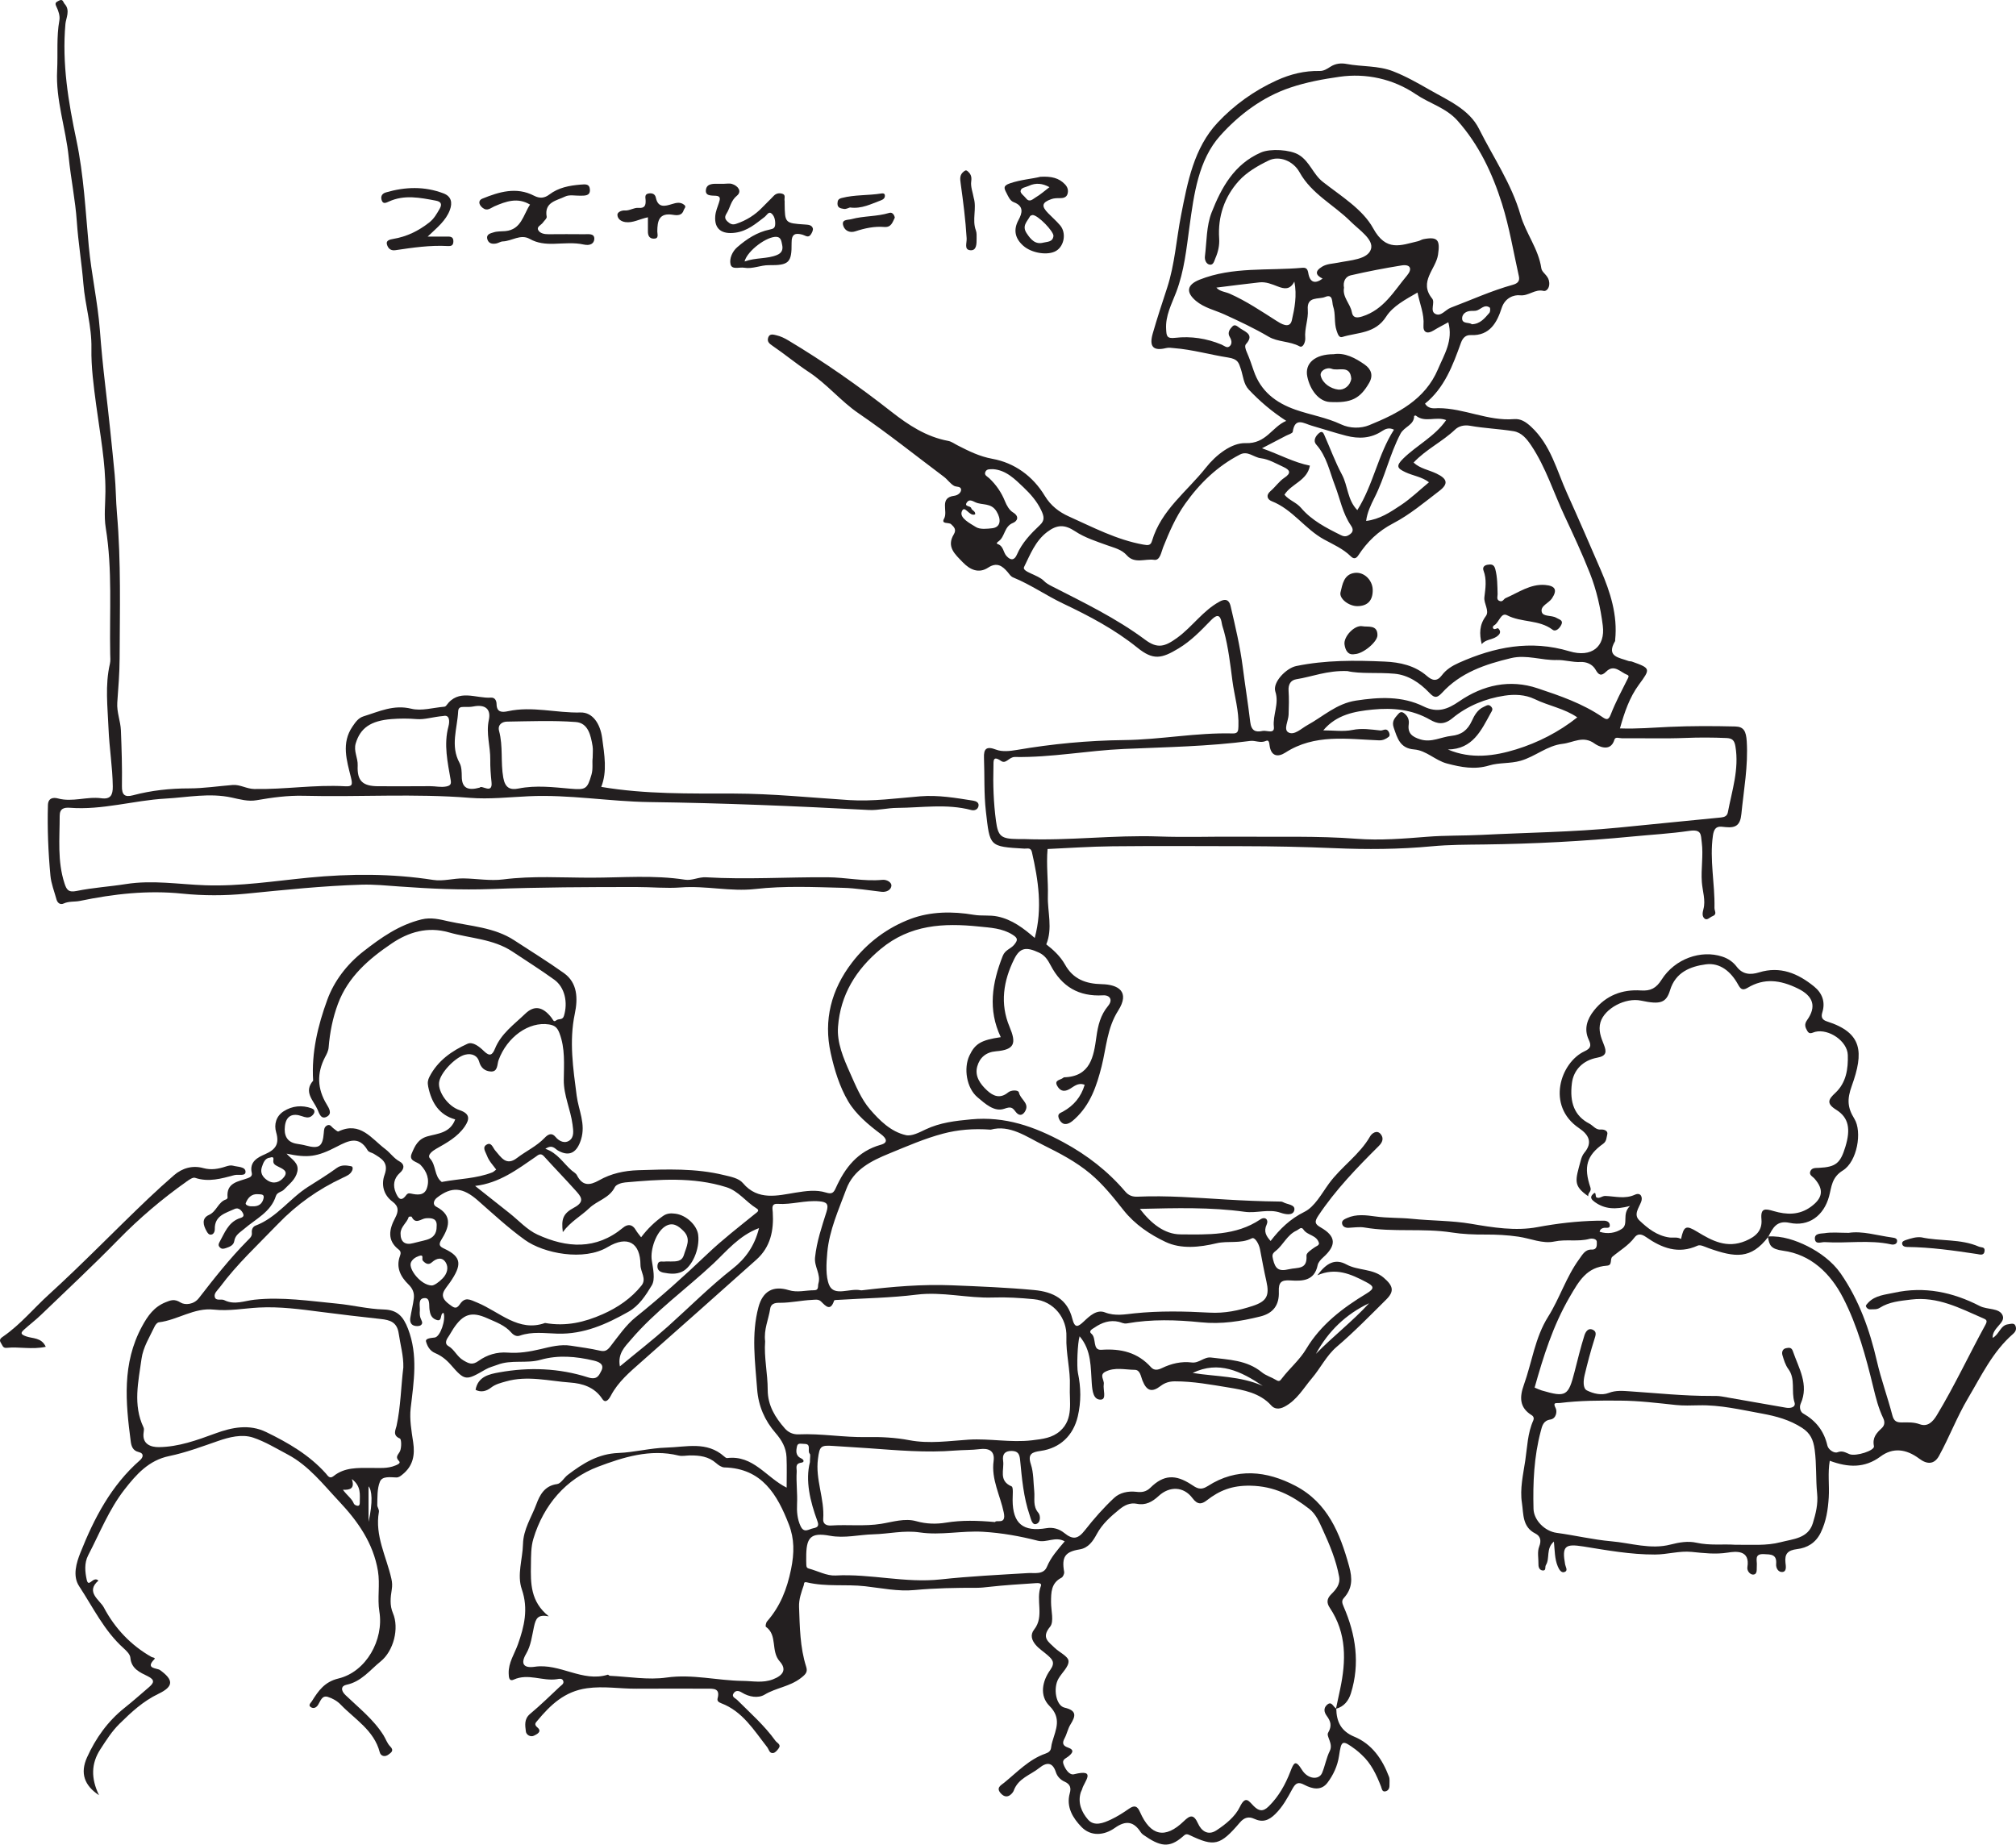 <?xml version="1.0" encoding="UTF-8"?>
<svg xmlns="http://www.w3.org/2000/svg" xmlns:xlink="http://www.w3.org/1999/xlink" width="262.546pt" height="240.23pt" viewBox="0 0 262.546 240.23" version="1.1">
<defs>
<clipPath id="clip1">
  <path d="M 26 8 L 228 8 L 228 240.23 L 26 240.23 Z M 26 8 "/>
</clipPath>
<clipPath id="clip2">
  <path d="M 174 124 L 262.547 124 L 262.547 206 L 174 206 Z M 174 124 "/>
</clipPath>
</defs>
<g id="surface1">
<g clip-path="url(#clip1)" clip-rule="nonzero">
<path style=" stroke:none;fill-rule:evenodd;fill:rgb(13.73%,12.16%,12.549%);fill-opacity:1;" d="M 32.844 157.098 C 33.652 157.16 34.168 156.793 34.328 156.047 C 34.449 155.492 33.977 155.559 33.621 155.527 C 32.742 155.445 32.258 156.023 32.004 156.688 C 31.91 156.938 32.473 157.145 32.844 157.098 M 191.672 42.23 C 192.777 42.199 193.355 41.438 193.961 40.746 C 194.09 40.602 194.105 40.117 194 40.047 C 193.277 39.559 192.812 40.371 192.195 40.469 C 191.988 40.5 191.781 40.484 191.57 40.492 C 190.914 40.512 190.398 40.898 190.414 41.488 C 190.434 42.223 191.344 41.938 191.672 42.23 M 35.164 150.762 C 34.484 150.82 34.273 151.477 34.094 152.027 C 33.875 152.703 34.164 153.273 34.785 153.695 C 35.66 154.289 36.461 153.945 36.965 153.32 C 37.633 152.5 36.75 152.203 36.18 151.906 C 35.855 151.734 35.551 151.602 35.594 151.137 C 35.613 150.961 35.715 150.559 35.164 150.762 M 171.371 176.32 C 173.586 174.047 176.141 172.086 178.297 169.727 C 175.262 171.16 172.98 173.375 171.371 176.32 M 155.324 178.805 C 158.398 179.297 161.535 179.195 164.453 180.492 C 161.621 178.586 158.707 177.164 155.324 178.805 M 125.25 66.633 C 124.949 67.465 126.316 68.156 127.109 68.648 C 127.637 68.977 128.578 68.867 129.203 68.797 C 130.367 68.672 130.395 67.598 129.777 66.598 C 129.07 65.445 127.93 65.828 127.035 65.418 C 126.641 65.234 126.234 64.988 125.934 65.406 C 125.488 66.023 126.395 65.832 126.488 66.191 C 126.566 66.48 127.07 66.566 126.996 66.984 C 126.227 67.344 125.613 65.629 125.25 66.633 M 56.254 167.414 C 56.547 167.398 57.129 167.02 57.645 166.488 C 58.223 165.895 58.445 165.109 58.074 164.461 C 57.637 163.703 56.91 163.797 56.242 164.398 C 55.805 164.797 55.41 164.57 55.055 164.168 C 54.883 163.977 55.285 163.316 54.555 163.574 C 54.086 163.738 53.688 164.012 53.512 164.434 C 53.168 165.277 54.832 167.414 56.254 167.414 M 56.863 159.723 C 56.957 158.707 56.281 158.598 55.465 158.66 C 54.836 158.707 54.129 159.531 53.609 158.461 C 53.586 158.414 53.242 158.441 53.23 158.484 C 52.996 159.266 52.168 159.742 52.164 160.641 C 52.156 161.742 52.754 162.195 53.828 161.898 C 54.414 161.734 55.016 161.625 55.598 161.453 C 56.422 161.211 56.883 160.668 56.863 159.723 M 105.477 190.426 C 105.477 189.789 105.578 189.453 105.457 189.332 C 105.094 188.957 105.734 188.031 104.75 188.047 C 104.418 188.055 103.914 187.863 103.805 188.32 C 103.668 188.906 103.574 189.574 104.324 189.922 C 104.699 190.102 104.812 190.426 104.344 190.492 C 103.488 190.617 103.781 191.219 103.754 191.668 C 103.668 193.074 103.871 194.473 103.801 195.891 C 103.754 196.82 103.828 197.84 104.262 198.758 C 104.715 199.715 105.301 199.152 105.922 199.031 C 106.574 198.906 106.656 198.656 106.445 198.086 C 105.488 195.477 104.867 192.824 105.477 190.426 M 171.781 161.934 C 171.508 160.824 170.266 160.918 169.75 160.129 C 169.453 159.684 169.168 160.117 168.852 160.262 C 167.613 160.828 167.125 162.137 166.137 162.91 C 165.66 163.285 165.66 163.484 165.789 164.016 C 166.074 165.184 166.469 165.633 167.844 165.301 C 169 165.023 170.273 165.402 170.145 163.508 C 170.121 163.176 170.781 162.746 171.195 162.453 C 171.434 162.281 171.742 162.223 171.781 161.934 M 158.41 37.457 C 158.863 37.977 159.562 37.992 160.141 38.246 C 162.293 39.199 164.223 40.504 166.195 41.758 C 166.758 42.117 167.961 42.914 168.238 41.715 C 168.598 40.148 168.926 38.477 168.566 36.672 C 168 37.789 167.234 37.629 166.391 37.301 C 165.637 37.008 164.863 36.684 164.035 36.773 C 162.16 36.973 160.289 37.227 158.41 37.457 M 175.031 37.473 C 174.805 38.711 175.848 39.535 176.051 40.648 C 176.172 41.301 176.535 41.488 177.398 41.215 C 180.223 40.328 181.539 37.902 183.242 35.875 C 183.957 35.023 183.699 34.379 182.516 34.57 C 180.297 34.93 178.086 35.352 175.898 35.859 C 175.199 36.023 174.883 36.707 175.031 37.473 M 129.324 61.102 C 128.949 61.125 128.527 61.035 128.336 61.434 C 128.117 61.891 128.598 62.059 128.824 62.277 C 129.73 63.133 130.41 64.117 130.879 65.281 C 131.094 65.82 131.441 66.438 131.91 66.723 C 132.828 67.277 132.461 67.887 131.914 68.105 C 130.766 68.566 130.895 69.871 130.07 70.477 C 129.887 70.613 129.676 70.766 129.941 70.859 C 130.691 71.121 130.641 71.91 131.062 72.391 C 131.664 73.078 132.133 72.918 132.426 72.242 C 133.102 70.684 134.234 69.508 135.434 68.375 C 136.066 67.781 135.984 67.281 135.613 66.484 C 135.051 65.277 134.168 64.297 133.293 63.465 C 132.203 62.434 131.031 61.215 129.324 61.102 M 98.848 159.941 C 96.246 160.91 94.629 162.945 92.906 164.562 C 89.344 167.898 85.332 170.754 82.148 174.492 C 81.383 175.387 80.418 176.277 80.73 177.949 C 82.988 176.078 85.055 174.477 87 172.734 C 89.805 170.219 92.461 167.543 95.438 165.207 C 97.051 163.941 98.273 162.285 98.848 159.941 M 186.098 62.809 C 185.184 62.094 184.031 61.969 183.02 61.492 C 182.008 61.012 181.73 60.719 182.734 59.73 C 184.512 57.98 186.852 56.852 188.336 54.711 C 187.004 54.191 185.559 55.094 184.387 54.125 C 184.348 54.094 184.164 54.156 184.164 54.176 C 184.168 55.371 182.879 55.547 182.383 56.496 C 180.977 59.176 180.363 62.141 179 64.816 C 178.52 65.766 178.043 66.77 177.914 67.844 C 179.688 67.633 181.059 66.699 182.402 65.812 C 183.723 64.941 184.879 63.816 186.098 62.809 M 176.766 66.434 C 178.855 63.121 179.453 59.203 181.539 55.961 C 180.91 55.641 180.418 55.855 179.992 56.137 C 178.527 57.113 176.941 57.168 175.32 56.75 C 173.797 56.359 172.301 55.859 170.785 55.426 C 169.812 55.145 168.641 54.281 168.355 56.23 C 168.324 56.445 167.781 56.59 167.469 56.754 C 166.543 57.242 165.613 57.723 164.352 58.379 C 166.664 59.203 168.508 60.23 170.59 60.641 C 170.242 62.613 168.16 63 167.277 64.43 C 167.895 65.176 168.816 65.41 169.438 66.145 C 170.828 67.781 172.73 68.758 174.637 69.699 C 175.156 69.957 175.469 69.848 175.883 69.523 C 176.367 69.141 176.098 68.676 175.938 68.445 C 174.844 66.859 174.531 64.988 173.859 63.246 C 173.152 61.422 172.789 59.438 171.41 57.891 C 171.004 57.438 171.277 56.82 171.789 56.398 C 172.188 56.074 172.344 56.379 172.461 56.641 C 173.227 58.359 173.871 60.145 174.758 61.797 C 175.551 63.273 175.461 65.113 176.766 66.434 M 175.473 87.398 C 172.836 87.297 170.871 88.137 168.82 88.461 C 168.086 88.578 167.758 89.137 167.812 89.953 C 167.883 90.992 167.852 92.039 167.816 93.078 C 167.789 93.879 167.121 95.012 167.789 95.383 C 168.555 95.812 169.469 94.875 170.25 94.445 C 172.324 93.309 174.047 91.633 176.582 91.242 C 179.633 90.777 182.602 90.625 185.41 92.008 C 187.191 92.883 188.531 92.375 190.008 91.355 C 193.129 89.203 196.625 88.426 200.246 89.641 C 203.16 90.613 206.109 91.621 208.695 93.395 C 209.23 93.762 209.484 93.797 209.781 93.027 C 210.383 91.473 211.176 89.992 211.926 88.496 C 212.051 88.246 212.227 88.008 211.914 87.887 C 211.031 87.547 210.215 86.434 209.164 87.477 C 208.516 88.121 208.176 87.891 207.801 87.227 C 207.383 86.48 206.57 86.176 205.844 86.215 C 204.777 86.27 203.762 85.926 202.746 85.957 C 200.746 86.02 198.816 85.223 196.777 85.711 C 193.402 86.516 190.18 87.605 187.781 90.246 C 187.027 91.074 186.668 90.766 186.105 90.184 C 184.867 88.895 183.371 87.902 181.609 87.742 C 179.402 87.543 177.16 87.789 175.473 87.398 M 138.66 200.734 C 137.426 200.051 136.328 200.953 135.137 200.652 C 132.824 200.059 130.488 199.641 128.051 199.492 C 125.266 199.324 122.523 199.98 119.785 199.574 C 117.719 199.27 115.738 199.77 113.73 199.82 C 111.859 199.867 110.027 200.363 108.078 200.008 C 105.527 199.539 104.977 200.242 104.996 202.887 C 104.996 203.148 104.988 203.41 105.004 203.668 C 105.02 203.91 104.977 204.184 105.324 204.277 C 106.488 204.586 107.664 205.242 108.805 205.184 C 113.391 204.934 117.867 206.195 122.52 205.691 C 126.281 205.281 130.117 205.098 133.922 204.867 C 134.703 204.824 135.902 205.105 136.336 204.062 C 136.863 202.797 137.738 201.828 138.66 200.734 M 129.594 198.223 C 129.723 197.855 131.074 198.672 130.723 196.984 C 130.262 194.754 129.07 192.645 129.398 190.273 C 129.602 188.789 128.555 188.605 127.617 188.723 C 126.539 188.859 125.453 188.824 124.383 188.91 C 120.613 189.219 116.832 188.875 113.066 188.605 C 111.551 188.496 110.039 188.418 108.527 188.312 C 106.852 188.188 106.738 188.363 106.523 190.004 C 106.168 192.688 107.402 195.188 107.207 197.832 C 107.156 198.496 107.66 198.711 108.254 198.672 C 110.414 198.527 112.57 198.805 114.754 198.453 C 116.25 198.215 117.832 197.684 119.348 198.117 C 120.648 198.484 121.961 198.504 123.188 198.301 C 125.254 197.965 127.266 198.02 129.594 198.223 M 64.621 152.316 C 64.18 151.715 63.672 151.199 63.418 150.504 C 63.234 149.996 62.734 149.391 63.422 149.043 C 64.02 148.742 64.176 149.48 64.508 149.852 C 65.234 150.668 65.895 151.91 67.32 150.816 C 68.496 149.914 69.875 149.289 70.914 148.203 C 71.363 147.727 71.848 147.457 72.348 148.066 C 72.852 148.684 73.578 148.93 74.129 148.555 C 74.797 148.102 74.672 147.277 74.562 146.453 C 74.309 144.488 73.402 142.668 73.422 140.648 C 73.441 138.598 73.621 136.539 72.852 134.535 C 72.574 133.809 72.23 133.535 71.504 133.418 C 68.879 133.004 66.035 135.043 64.926 138.074 C 64.73 138.605 64.863 139.629 63.879 139.543 C 63.176 139.48 62.633 139.121 62.391 138.242 C 62.199 137.535 61.512 137.117 60.559 137.359 C 59.316 137.668 57.285 139.738 57.176 141.02 C 57.07 142.246 58.348 144.078 59.84 144.574 C 61.184 145.023 61.215 145.715 60.508 146.734 C 59.574 148.074 58.195 148.828 56.824 149.602 C 56.324 149.883 55.594 150.434 55.996 150.871 C 56.828 151.781 56.527 153.172 57.523 153.926 C 57.551 153.949 57.617 153.914 57.668 153.906 C 59.816 153.508 62.035 153.496 64.105 152.688 C 64.285 152.617 64.434 152.453 64.621 152.316 M 70.98 172.297 C 73.738 172.781 76.148 172.191 78.496 171.152 C 80.457 170.281 82.191 169.102 83.539 167.426 C 84.238 166.559 83.418 165.656 83.41 164.754 C 83.395 161.812 81.711 160.867 79.145 162.406 C 76.047 164.266 70.816 163.25 68.355 161.477 C 66.191 159.922 64.223 158.09 62.215 156.328 C 60.266 154.621 58.82 154.488 56.906 155.98 C 56.465 156.324 56.316 156.895 56.809 157.152 C 59.055 158.332 58.445 159.902 57.457 161.496 C 57.059 162.145 57.316 162.367 57.859 162.621 C 60.16 163.691 60.16 164.746 58.617 166.992 C 57.906 168.023 56.984 168.727 58.48 169.844 C 59.066 170.285 59.398 170.586 59.883 169.867 C 60.566 168.855 61.172 169.234 62.156 169.645 C 65.055 170.844 67.543 173.531 70.98 172.297 M 83.492 161.137 C 84.359 159.996 85.277 159.121 86.34 158.367 C 86.891 157.98 87.422 157.996 87.961 158.066 C 89.387 158.246 90.777 159.586 90.926 160.824 C 91.156 162.691 90.121 165.008 88.828 165.617 C 88.027 165.996 87.203 165.891 86.406 165.742 C 85.988 165.66 85.543 165.422 85.625 164.785 C 85.711 164.105 86.207 164.344 86.57 164.297 C 86.824 164.266 87.09 164.293 87.352 164.289 C 88.07 164.281 88.809 164.32 89.074 163.41 C 89.383 162.371 90.039 161.348 89.016 160.32 C 88.324 159.621 87.59 159.117 86.629 159.715 C 85.445 160.453 84.672 162.734 84.879 164.121 C 85.043 165.215 85.367 166.594 84.879 167.402 C 84.117 168.672 83.234 170.055 81.844 170.836 C 78.984 172.453 76.039 173.781 72.613 173.688 C 70.98 173.645 69.305 173.379 67.688 173.949 C 67.27 174.098 66.883 173.883 66.582 173.543 C 65.75 172.582 64.562 172.176 63.465 171.684 C 61.402 170.754 60.309 171.133 59.051 173.023 C 58.797 173.406 58.59 173.816 58.328 174.191 C 58.059 174.582 57.945 175.043 58.367 175.285 C 59.191 175.75 59.504 176.676 60.344 177.164 C 61.094 177.602 61.523 177.816 62.348 177.219 C 63.422 176.449 64.719 176.047 66.125 176.156 C 67.566 176.27 68.973 176.039 70.395 175.703 C 71.676 175.398 73.004 175.043 74.359 175.258 C 75.621 175.453 76.887 175.617 78.125 175.902 C 78.781 176.051 79.078 175.879 79.488 175.355 C 80.516 174.027 81.562 172.523 82.77 171.559 C 86.035 168.941 89.125 166.164 92.148 163.285 C 94.078 161.449 96.203 159.809 98.277 158.125 C 98.598 157.863 98.996 157.66 98.52 157.371 C 97.148 156.531 96.176 155.105 94.586 154.609 C 90.258 153.25 85.836 153.602 81.422 153.992 C 80.941 154.035 80.238 154.258 80.07 154.609 C 79.355 156.051 77.777 156.348 76.742 157.344 C 75.668 158.375 74.316 159.078 73.297 160.461 C 73.09 158.801 73.285 158.059 74.762 157.273 C 76.297 156.457 75.605 155.77 74.93 155.012 C 73.582 153.508 72.172 152.062 70.82 150.566 C 70.387 150.09 70.023 150.469 69.77 150.648 C 67.367 152.297 65.043 154.078 61.875 154.449 C 63.465 155.707 64.902 156.852 66.344 157.988 C 67.551 158.941 68.633 160.16 69.992 160.785 C 73.809 162.535 77.625 162.809 81.137 159.891 C 81.746 159.383 82.359 159.418 82.801 160.195 C 82.977 160.5 83.219 160.77 83.492 161.137 M 99.645 174.688 C 99.48 176.75 99.98 178.871 99.98 181.016 C 99.984 183.043 100.957 184.605 102.219 186.039 C 102.672 186.551 103.281 186.832 104.004 186.801 C 106.957 186.672 109.883 187.215 112.844 187.156 C 114.691 187.117 116.633 187.219 118.398 187.559 C 121.043 188.062 123.633 187.652 126.156 187.492 C 128.914 187.324 131.617 187.902 134.391 187.578 C 135.816 187.41 137.055 187.262 138.07 186.355 C 139.836 184.781 139.242 182.535 139.328 180.578 C 139.422 178.426 138.797 176.297 138.879 174.078 C 138.965 171.754 137.316 169.453 134.625 169.199 C 132.848 169.031 131.09 168.918 129.32 168.98 C 125.992 169.094 122.727 168.191 119.359 168.609 C 116 169.027 112.598 169.074 109.215 169.285 C 109.012 169.297 108.656 169.289 108.629 169.379 C 108.156 170.824 107.539 170.105 106.934 169.508 C 106.586 169.16 106.148 169.273 105.754 169.289 C 104.367 169.355 103.004 169.668 101.602 169.668 C 101.234 169.668 100.426 169.617 100.301 170.445 C 100.094 171.828 99.449 173.145 99.645 174.688 M 129.023 147.121 C 126.758 146.953 124.719 147.129 122.805 147.641 C 120.41 148.273 118.109 149.285 115.805 150.227 C 113.461 151.184 111.152 152.328 110.207 154.883 C 109.215 157.57 108.008 160.191 107.738 163.113 C 107.605 164.57 107.512 166.246 107.984 167.359 C 108.637 168.898 110.668 167.734 112.066 168.035 C 112.164 168.059 112.273 168.039 112.379 168.027 C 116.238 167.562 120.098 167.234 124 167.391 C 127.566 167.535 131.121 167.676 134.676 168.008 C 137.188 168.242 139.004 169.207 139.645 171.723 C 139.973 173.023 140.375 172.824 141.141 172.105 C 141.906 171.379 142.836 170.504 143.898 170.918 C 145.211 171.438 146.555 171.164 147.719 171.043 C 150.992 170.703 154.262 170.77 157.496 170.949 C 159.52 171.062 161.301 170.676 163.125 170.082 C 164.969 169.484 165.348 168.734 164.926 166.875 C 164.613 165.488 164.355 164.086 164.09 162.688 C 163.961 162.008 163.426 161.074 163.035 161.27 C 161.535 162.027 159.941 161.559 158.422 161.918 C 156.215 162.445 153.805 162.699 151.785 161.738 C 149.762 160.781 147.805 159.477 146.324 157.613 C 144.992 155.934 143.668 154.254 141.98 152.84 C 140.102 151.273 137.98 150.176 135.855 149.121 C 133.656 148.031 131.512 146.438 129.023 147.121 M 71.473 210.5 C 70.027 210.227 69.785 210.758 69.535 211.883 C 69.281 213.031 69.16 214.285 68.516 215.383 C 67.781 216.633 68.137 217.289 69.629 217.07 C 72.926 216.578 75.84 219.129 79.156 218.102 C 79.219 218.078 79.324 218.242 79.41 218.246 C 81.879 218.359 84.398 218.816 86.805 218.473 C 90.168 217.996 93.41 218.871 96.715 218.91 C 98.051 218.926 99.328 219.215 100.652 218.711 C 101.992 218.199 102.488 217.43 101.543 216.367 C 100.344 215.016 101.297 212.965 99.742 211.863 C 99.664 211.809 99.75 211.332 99.891 211.168 C 101.605 209.203 102.477 207.012 103.02 204.371 C 103.453 202.238 103.461 200.414 102.738 198.543 C 101.234 194.656 99.242 191.234 94.344 191.109 C 93.977 191.102 93.566 190.816 93.266 190.551 C 92.27 189.676 91.113 189.535 89.844 189.547 C 89.355 189.555 88.84 189.676 88.371 189.562 C 84.68 188.648 81.094 189.805 77.871 191.023 C 73.734 192.586 70.789 195.984 69.461 200.406 C 69.141 201.469 69.16 202.652 69.145 203.785 C 69.105 206.172 69.062 208.59 71.473 210.5 M 184.605 38.098 C 183.027 39.008 181.391 39.871 180.523 41.234 C 179.094 43.477 176.812 43.266 174.805 43.887 C 174.375 44.02 174.219 43.5 174.07 43.07 C 173.711 42.027 173.965 40.902 173.613 39.891 C 173.438 39.387 173.656 38.219 172.566 38.676 C 171.734 39.027 170.168 38.527 170.316 40.332 C 170.414 41.566 169.871 42.758 169.984 44.02 C 170.027 44.488 169.711 45.359 169.242 45.105 C 167.949 44.41 166.418 44.562 165.207 43.844 C 163.348 42.75 161.418 41.848 159.465 40.953 C 158.219 40.387 156.828 40.094 155.746 39.184 C 154.402 38.047 154.574 37.082 156.215 36.426 C 160.543 34.703 165.137 35.281 169.613 34.875 C 170.156 34.824 170.301 35.098 170.383 35.578 C 170.598 36.836 171.289 36.988 172.246 36.285 C 171.328 35.832 171.199 35.328 172.18 34.73 C 172.824 34.34 173.539 34.355 174.238 34.211 C 175.816 33.887 178.125 33.809 178.543 32.441 C 178.926 31.184 177.008 29.961 175.871 28.828 C 173.699 26.664 170.816 25.27 169.246 22.441 C 168.414 20.934 166.59 20.242 165.23 20.898 C 163.82 21.578 162.363 22.422 161.332 23.562 C 159.465 25.629 158.582 28.207 158.773 31.055 C 158.832 31.957 158.641 32.797 158.293 33.598 C 158.141 33.949 158.035 34.547 157.551 34.469 C 157.082 34.395 156.863 33.848 156.918 33.391 C 157.156 31.469 157.102 29.418 157.793 27.664 C 159.062 24.441 160.727 21.375 164.223 19.855 C 165.457 19.324 168.023 19.484 169.137 20.16 C 170.57 21.027 170.988 22.676 172.277 23.688 C 174.629 25.531 177.469 27.254 178.828 29.73 C 180.527 32.832 182.43 31.934 184.664 31.414 C 184.91 31.359 185.133 31.195 185.379 31.148 C 187.289 30.777 187.551 31.297 187.277 33.168 C 187 35.055 184.719 36.684 186.512 38.883 C 186.93 39.395 186.176 40.496 186.922 40.879 C 187.664 41.266 188.238 40.336 188.93 40.074 C 191.625 39.055 194.254 37.852 197.039 37.082 C 197.676 36.906 197.941 36.578 197.805 35.977 C 197.098 32.816 196.57 29.602 195.605 26.527 C 194.363 22.59 192.613 18.859 189.812 15.711 C 188.32 14.031 186.16 13.48 184.387 12.273 C 181.422 10.258 177.875 9.504 174.438 10 C 172.348 10.297 170.152 10.695 168.074 11.395 C 164.41 12.617 161.348 14.957 158.922 17.652 C 156.066 20.824 155.488 25.32 154.914 29.473 C 154.512 32.395 154.234 35.266 153.176 38.055 C 152.59 39.594 151.754 41.117 151.867 42.887 C 151.918 43.727 151.926 44.129 153.051 43.996 C 155.098 43.758 157.145 44.07 159.078 44.875 C 159.438 45.023 159.824 45.441 160.191 45.043 C 160.488 44.719 160.383 44.266 160.152 43.883 C 159.805 43.312 160.18 42.832 160.504 42.504 C 160.863 42.141 161.211 42.578 161.562 42.797 C 162.375 43.293 163.301 43.66 162.262 44.82 C 162.066 45.039 162.207 45.492 162.367 45.855 C 162.715 46.645 162.996 47.465 163.273 48.285 C 164.18 50.945 166.125 52.445 168.699 53.352 C 170.668 54.043 172.746 54.367 174.656 55.27 C 175.809 55.816 177.238 55.812 178.305 55.375 C 182 53.867 185.586 52.066 187.273 48.074 C 188.066 46.195 189.27 44.367 188.617 41.969 C 187.922 42.355 187.293 42.668 186.699 43.035 C 185.863 43.559 185.309 43.277 185.383 42.375 C 185.5 40.883 184.887 39.562 184.605 38.098 M 188.562 97.609 C 191.582 98.906 194.645 98.461 197.449 97.594 C 200.289 96.719 203.035 95.316 205.41 93.426 C 203.742 92.266 201.688 91.934 199.871 91.051 C 198.594 90.434 197.191 90.41 195.945 90.598 C 193.469 90.965 191.078 91.941 189.152 93.535 C 188.031 94.461 187.172 94.266 186.242 93.734 C 183.891 92.383 181.348 92.156 178.766 92.41 C 176.418 92.645 174.062 93.055 172.332 95.117 C 173.676 95.117 174.945 95.309 176.129 95.066 C 177.391 94.809 178.551 95.008 179.77 95.133 C 180.113 95.168 180.512 94.77 180.824 95.254 C 180.973 95.488 181.051 95.812 180.848 95.965 C 180.492 96.238 180.109 96.438 179.586 96.418 C 175.434 96.254 171.215 95.547 167.387 98.02 C 166.402 98.652 165.523 98.48 165.34 97.086 C 165.297 96.773 165.262 96.309 164.875 96.488 C 164.148 96.824 163.477 96.406 162.828 96.492 C 157.371 97.219 151.855 97.297 146.387 97.539 C 141.621 97.746 136.926 98.668 132.164 98.586 C 131.414 98.57 131.02 99.547 130.371 99.102 C 129.266 98.34 129.398 99.129 129.379 99.789 C 129.309 102.172 129.391 104.551 129.707 106.914 C 129.98 108.941 130.379 109.25 132.555 109.273 C 132.816 109.277 133.078 109.266 133.336 109.273 C 139.203 109.512 145.051 108.727 150.922 108.938 C 154.363 109.062 157.812 108.938 161.258 108.965 C 166.398 109.016 171.543 108.844 176.684 109.238 C 179.727 109.473 182.789 109.219 185.844 108.977 C 188.211 108.785 190.594 108.852 192.973 108.73 C 198.91 108.43 204.848 108.367 210.781 107.785 C 215.227 107.352 219.672 106.891 224.121 106.465 C 224.59 106.418 224.93 106.27 225.023 105.785 C 225.559 102.953 226.504 100.18 226.008 97.215 C 225.879 96.43 225.613 96.152 224.844 96.117 C 223.059 96.039 221.281 96.031 219.492 96.105 C 216.734 96.215 213.969 96.125 211.211 96.145 C 210.887 96.145 210.371 95.922 210.254 96.316 C 209.723 98.129 207.973 97.062 207.684 96.852 C 206.184 95.742 204.879 96.719 203.508 96.871 C 201.488 97.094 199.957 98.527 198.031 99.078 C 196.652 99.469 195.246 99.297 193.949 99.688 C 192.039 100.266 190.285 99.918 188.449 99.438 C 186.906 99.035 185.758 97.727 184.156 97.602 C 182.324 97.457 181.984 96.148 181.508 94.77 C 181.219 93.945 181.629 93.531 182.051 93.039 C 182.254 92.805 182.473 92.605 182.836 92.871 C 183.355 93.254 183.543 93.742 183.457 94.359 C 183.301 95.527 183.949 95.973 184.969 96.293 C 186.422 96.742 187.668 95.98 189.012 95.836 C 190.316 95.699 191.117 95.117 191.688 93.871 C 191.984 93.219 192.418 92.402 193.25 92.047 C 193.586 91.906 193.844 91.645 194.195 92.031 C 194.492 92.352 194.301 92.574 194.145 92.852 C 192.898 95.125 191.801 97.57 188.562 97.609 M 184.094 60.242 C 184.941 61.035 186.094 61.199 187.078 61.676 C 188.469 62.344 188.68 62.988 187.449 63.93 C 185.504 65.418 183.594 67.031 181.441 68.152 C 179.48 69.172 178.051 70.559 176.895 72.328 C 176.555 72.848 176.223 72.758 175.914 72.453 C 174.91 71.461 173.629 70.91 172.422 70.25 C 169.941 68.891 168.336 66.344 165.625 65.277 C 165.062 65.055 164.805 64.516 165.473 63.945 C 166.105 63.406 166.59 62.668 167.27 62.219 C 168.203 61.605 167.977 61.203 167.18 60.832 C 166.211 60.387 165.23 59.801 164.207 59.68 C 163.281 59.574 162.504 58.664 161.48 59.195 C 158.547 60.711 156.254 62.922 154.348 65.602 C 153.102 67.359 152.27 69.293 151.477 71.273 C 151.23 71.891 151.082 73.027 150.309 72.91 C 149.129 72.738 147.762 73.465 146.75 72.324 C 146.07 71.551 145.121 71.352 144.207 71.02 C 142.773 70.5 141.27 70.023 140.016 69.191 C 138.652 68.289 137.668 68.301 136.371 69.285 C 134.809 70.473 134.152 72.258 133.367 73.84 C 133.047 74.48 135.16 74.836 135.945 75.648 C 136.223 75.938 136.594 76.152 136.957 76.336 C 141.129 78.469 145.352 80.5 149.141 83.32 C 150.75 84.52 151.711 84.223 153.312 83.059 C 155.277 81.633 156.633 79.547 158.82 78.352 C 159.863 77.781 160.148 78.438 160.27 78.965 C 160.879 81.582 161.504 84.207 161.844 86.867 C 162.148 89.25 162.535 91.621 162.816 94.004 C 162.957 95.188 163.508 95.391 164.434 95.191 C 164.953 95.078 166.008 95.648 165.898 94.656 C 165.727 93.102 166.613 91.672 166.09 90.07 C 165.695 88.859 167.512 87.008 168.805 86.742 C 172.621 85.957 176.465 85.988 180.316 86.16 C 182.316 86.246 184.262 86.668 185.848 88.051 C 186.516 88.633 187.133 88.801 187.773 87.949 C 188.332 87.199 189.117 86.711 189.984 86.324 C 194.625 84.254 199.324 83.301 204.395 84.82 C 207.27 85.68 209.082 84.23 208.734 81.477 C 208.445 79.172 207.914 76.836 207.066 74.684 C 206.066 72.141 204.902 69.645 203.742 67.164 C 202.316 64.121 201.312 60.871 199.43 58.043 C 198.84 57.164 198.176 56.328 197.109 56.156 C 195.242 55.852 193.332 55.785 191.473 55.453 C 190.66 55.305 189.969 55.5 189.504 55.941 C 187.836 57.527 185.707 58.52 184.094 60.242 M 174.023 222.504 C 174.055 224.219 174.621 225.453 176.395 226.188 C 178.68 227.141 180.031 229.113 180.891 231.395 C 181.012 231.715 180.941 232.113 180.953 232.477 C 180.969 232.879 180.812 233.219 180.414 233.297 C 179.977 233.391 179.949 232.91 179.859 232.684 C 179.258 231.145 178.586 229.676 177.324 228.523 C 177.078 228.297 176.828 228.059 176.551 227.855 C 174.781 226.551 174.691 226.605 174.379 228.703 C 174.188 229.98 173.637 231.172 172.871 232.18 C 172.047 233.258 170.879 232.98 169.844 232.434 C 169.066 232.023 168.73 232.215 168.312 232.973 C 167.68 234.129 167.055 235.301 166.07 236.262 C 165.223 237.09 164.43 237.379 163.328 236.867 C 162.629 236.547 162.043 236.684 161.473 237.352 C 158.887 240.387 158.141 240.527 154.922 238.992 C 154.449 238.77 154.324 238.934 154.055 239.168 C 152.266 240.738 151.078 240.484 148.891 238.953 C 148.766 238.863 148.645 238.75 148.562 238.621 C 147.648 237.203 146.617 237.047 145.203 238.047 C 143.785 239.059 142.047 239.188 140.828 237.918 C 139.754 236.805 138.812 235.348 139.32 233.535 C 139.508 232.871 139.395 232.367 138.648 232.035 C 138.148 231.816 137.695 231.387 137.512 230.812 C 137.09 229.473 136.305 229.473 135.359 230.238 C 134.203 231.172 132.594 231.582 132.008 233.23 C 131.938 233.422 131.242 234.473 130.402 233.625 C 129.613 232.832 130.379 232.496 130.781 232.164 C 132.48 230.785 134 229.137 136.133 228.387 C 136.586 228.23 136.848 228.027 136.895 227.547 C 136.918 227.297 136.984 227.047 137.055 226.801 C 137.508 225.219 138.281 223.777 136.676 222.172 C 135.336 220.832 135.742 218.926 136.777 217.48 C 137.469 216.508 137.031 216.098 136.426 215.559 C 135.906 215.098 135.293 214.723 134.859 214.195 C 134.395 213.633 134.113 212.938 134.68 212.219 C 136.047 210.5 134.836 208.379 135.559 206.539 C 135.715 206.148 135.164 206.16 134.891 206.18 C 132.848 206.32 130.801 206.438 128.77 206.668 C 128.258 206.727 127.742 206.785 127.23 206.785 C 124.52 206.781 121.816 206.824 119.109 207.078 C 116.945 207.285 114.805 206.824 112.656 206.582 C 110.145 206.301 107.582 206.676 105.094 206.078 C 104.625 205.969 104.742 206.258 104.672 206.461 C 104.355 207.375 104.023 208.293 104.062 209.281 C 104.16 211.898 104.18 214.523 104.988 217.062 C 105.199 217.727 104.98 218.02 104.27 218.559 C 102.824 219.664 101.062 219.805 99.578 220.699 C 98.742 221.203 97.551 221.008 96.613 220.426 C 96.199 220.168 95.805 220.113 95.531 220.535 C 95.238 220.992 95.762 221.152 95.98 221.367 C 97.707 223.094 99.547 224.707 100.984 226.707 C 101.199 227.008 101.785 227.188 101.398 227.707 C 101.219 227.953 100.965 228.258 100.707 228.301 C 100.188 228.387 100.145 227.832 99.898 227.523 C 98.18 225.332 96.707 222.871 93.922 221.82 C 93.539 221.676 93.371 221.492 93.457 221.176 C 93.805 219.871 92.938 219.922 92.109 219.922 C 89.035 219.918 85.961 219.906 82.887 219.926 C 80.742 219.941 78.629 219.562 76.441 219.867 C 73.527 220.273 71.691 222.035 69.973 224.105 C 69.762 224.355 69.508 224.574 69.992 224.977 C 70.664 225.535 69.859 225.887 69.531 226.047 C 69.102 226.258 68.539 225.953 68.484 225.496 C 68.387 224.707 68.234 223.883 69.031 223.211 C 70.379 222.086 71.637 220.855 72.918 219.652 C 73.129 219.457 73.488 219.273 73.348 218.906 C 73.199 218.523 72.797 218.645 72.531 218.688 C 70.66 218.977 68.789 217.883 66.895 218.746 C 66.27 219.031 66.262 218.363 66.246 217.922 C 66.207 216.531 67 215.398 67.445 214.16 C 68.281 211.816 68.828 209.527 67.961 206.996 C 67.301 205.09 68.062 203.07 68.109 201.105 C 68.156 199.145 69.215 197.617 69.844 195.918 C 70.297 194.699 70.918 193.492 72.551 193.277 C 73.055 193.211 73.449 192.457 73.938 192.082 C 75.898 190.594 77.879 189.328 80.543 189.227 C 82.613 189.145 84.672 188.586 86.793 188.527 C 89.383 188.457 92.043 187.664 94.305 189.676 C 94.414 189.773 94.574 189.906 94.695 189.891 C 98.102 189.473 99.762 192.402 102.445 193.742 C 102.445 192.465 102.488 191.117 102.43 189.773 C 102.375 188.535 101.816 187.562 100.977 186.594 C 99.602 185.004 98.77 183.133 98.605 180.934 C 98.34 177.352 97.824 173.777 98.777 170.227 C 99.332 168.168 100.68 167.391 102.715 168.02 C 103.844 168.367 104.918 168.035 106.016 168.035 C 106.68 168.035 106.473 167.52 106.582 167.148 C 106.938 165.953 106.012 164.984 106.145 163.75 C 106.363 161.684 107.023 159.766 107.633 157.828 C 107.961 156.797 107.66 156.535 106.695 156.453 C 104.867 156.289 103.102 156.906 101.285 156.785 C 100.402 156.727 100.609 157.398 100.637 157.867 C 100.785 160.234 100.359 162.398 98.496 164.059 C 93.508 168.504 88.523 172.953 83.508 177.371 C 82.02 178.688 80.5 179.957 79.555 181.758 C 79.301 182.242 78.863 182.832 78.441 182.191 C 77.422 180.633 75.828 180.168 74.25 180.055 C 71.477 179.855 68.688 179.109 65.887 179.91 C 65.207 180.105 64.531 180.258 63.934 180.727 C 63.371 181.16 62.668 181.383 61.934 181.004 C 62.242 179.258 63.738 178.957 65.012 178.73 C 68.906 178.027 72.824 178.176 76.59 179.383 C 77.766 179.758 78.008 179.117 78.309 178.535 C 78.793 177.605 77.859 177.32 77.297 177.188 C 75.027 176.652 72.695 176.441 70.426 177.086 C 68.562 177.617 66.598 177.039 64.785 177.742 C 64.27 177.938 63.738 178.059 63.234 178.348 C 60.668 179.828 60.566 179.875 58.699 177.734 C 58.09 177.035 57.434 176.543 56.668 176.219 C 55.941 175.914 55.637 175.258 55.488 174.734 C 55.359 174.297 56.082 174.258 56.617 174.191 C 57.359 174.094 58.094 171.801 57.762 170.984 C 57.23 171.047 57.703 172.242 56.773 171.871 C 56.145 171.621 56.012 171.113 55.934 170.547 C 55.855 169.973 56.035 169.031 55.312 169.055 C 54.375 169.078 54.727 170.074 54.676 170.695 C 54.652 171 54.656 171.328 54.75 171.617 C 54.859 171.953 55.176 172.309 54.805 172.582 C 54.605 172.734 54.199 172.727 53.93 172.645 C 53.453 172.496 53.367 172.047 53.438 171.613 C 53.57 170.766 53.797 169.926 53.895 169.074 C 53.969 168.383 53.758 167.824 53.191 167.273 C 52.176 166.285 51.531 165.066 52.094 163.551 C 52.199 163.258 52.238 162.977 51.926 162.738 C 50.359 161.531 50.703 160.043 51.461 158.617 C 51.93 157.734 51.934 157.102 51.113 156.492 C 49.902 155.594 49.641 154.219 50.082 153.004 C 50.68 151.363 49.637 150.859 48.648 150.246 C 48.406 150.102 48.027 150.07 47.875 149.805 C 46.75 147.875 45.371 148.551 43.891 149.32 C 41.273 150.684 40.078 150.824 37.32 150.246 C 37.969 150.992 38.98 151.434 38.719 152.594 C 38.484 153.633 37.66 154.207 36.992 154.918 C 36.676 155.254 36.094 155.25 35.93 155.766 C 35.262 157.867 33.297 158.746 31.797 160.043 C 31.246 160.52 30.641 160.812 30.508 161.633 C 30.422 162.168 29.945 162.371 29.426 162.543 C 29.074 162.66 28.863 162.695 28.617 162.434 C 28.402 162.203 28.453 162.004 28.598 161.746 C 29.242 160.59 29.691 159.285 31.055 158.715 C 31.355 158.59 31.867 158.539 31.672 158.074 C 31.492 157.66 31.07 157.203 30.559 157.445 C 29.391 157.996 27.918 158.293 27.973 160.102 C 27.98 160.277 27.883 160.754 27.488 160.793 C 27.188 160.824 27.039 160.574 26.91 160.352 C 26.457 159.562 26.234 158.66 27.211 158.227 C 28.219 157.777 28.402 156.535 29.449 156.203 C 29.531 156.18 29.645 156.043 29.637 155.973 C 29.441 153.984 31.047 153.891 32.301 153.426 C 32.621 153.309 32.871 153.133 32.789 152.762 C 32.449 151.281 33.57 150.73 34.539 150.309 C 35.902 149.711 36.406 148.977 35.965 147.469 C 35.664 146.449 35.953 145.359 36.941 144.727 C 38.059 144.008 39.34 143.895 40.574 144.34 C 41.215 144.57 40.934 145.117 40.512 145.395 C 40.156 145.629 39.75 145.516 39.328 145.367 C 38.125 144.934 37.27 145.289 37.105 146.645 C 36.965 147.797 37.312 148.738 38.629 148.957 C 39.031 149.027 39.422 149.078 39.828 149.188 C 41.57 149.656 42.023 149.316 42.168 147.547 C 42.199 147.176 42.195 146.809 42.551 146.594 C 43.004 146.324 43.176 146.785 43.453 146.973 C 43.656 147.113 43.953 147.41 44.074 147.352 C 46.918 145.996 48.375 148.293 50.176 149.648 C 50.832 150.141 51.281 150.852 52.043 151.266 C 52.656 151.602 52.734 152.172 52.078 152.75 C 51.289 153.449 51.129 154.383 51.551 155.348 C 51.824 155.965 52.184 156.617 52.883 155.668 C 53.035 155.457 53.18 155.363 53.512 155.441 C 54.312 155.621 55.25 155.746 55.59 154.754 C 55.977 153.621 55.605 152.582 54.77 151.715 C 54.328 151.258 53.188 151.25 53.613 150.238 C 54.016 149.273 54.418 148.336 55.695 147.984 C 57.004 147.621 58.625 147.57 59.281 145.785 C 57.188 145.199 56.199 143.621 55.766 141.523 C 55.656 140.996 55.719 140.645 55.926 140.238 C 57 138.141 58.84 136.855 60.887 135.934 C 61.582 135.621 62.457 136.332 63.031 136.898 C 63.773 137.621 64.121 137.414 64.461 136.574 C 65.25 134.617 66.953 133.418 68.395 132.031 C 69.598 130.867 70.715 131.105 71.836 132.559 C 72.039 132.82 72.09 133.172 72.453 132.875 C 72.754 132.629 73.258 132.898 73.441 132.309 C 73.977 130.574 73.566 128.586 72.191 127.594 C 70.418 126.312 68.562 125.145 66.738 123.93 C 64.227 122.262 61.23 122.219 58.453 121.426 C 55.68 120.633 53.191 121.398 51.02 122.867 C 48.062 124.867 45.336 127.188 44.012 130.734 C 43.328 132.574 42.957 134.453 42.801 136.391 C 42.762 136.883 42.543 137.277 42.332 137.676 C 41.238 139.773 41.32 141.816 42.543 143.82 C 42.863 144.348 43.262 145.008 42.621 145.398 C 41.809 145.891 41.574 145 41.348 144.488 C 40.82 143.301 39.5 142.207 40.781 140.742 C 40.547 137.086 41.402 133.543 42.621 130.215 C 43.5 127.801 45.145 125.613 47.32 123.91 C 49.641 122.102 51.953 120.465 54.887 119.742 C 56.152 119.43 57.301 119.742 58.367 119.98 C 61.273 120.625 64.379 120.766 66.961 122.453 C 69.129 123.875 71.344 125.234 73.445 126.734 C 75.215 127.996 75.277 130.039 74.855 132.035 C 74.105 135.617 74.641 139.148 75.102 142.703 C 75.344 144.586 76.312 146.363 75.664 148.418 C 75.145 150.07 74.191 150.703 72.668 149.84 C 72.25 149.605 71.953 149.004 71.023 149.613 C 72.621 150.16 73.352 151.484 74.449 152.434 C 74.684 152.633 75 152.797 75.133 153.055 C 75.844 154.457 76.766 154.426 78.023 153.715 C 79.578 152.832 81.305 152.457 83.117 152.402 C 86.859 152.281 90.594 152.133 94.277 153.035 C 95.172 153.25 96.211 153.434 96.758 154.086 C 98.715 156.418 101.32 155.688 103.57 155.328 C 104.973 155.105 106.273 154.91 107.574 155.312 C 108.336 155.547 108.559 155.348 108.836 154.738 C 110.039 152.086 111.699 149.93 114.699 149.09 C 115.723 148.809 115.438 148.242 114.723 147.703 C 113.094 146.484 111.461 145.121 110.461 143.43 C 109.344 141.539 108.66 139.316 108.184 137.148 C 107.23 132.84 108.258 128.883 110.949 125.371 C 112.957 122.75 115.578 120.805 118.59 119.672 C 121.18 118.699 124.062 118.668 126.828 119.141 C 127.867 119.316 128.891 119.141 129.914 119.359 C 131.816 119.758 133.297 120.891 134.754 122.152 C 135.793 118.289 135.219 114.629 134.387 110.973 C 134.242 110.332 133.77 110.539 133.406 110.52 C 128.789 110.254 128.922 110.242 128.395 105.68 C 128.125 103.34 128.238 101.027 128.145 98.699 C 128.098 97.539 128.441 97.133 129.723 97.629 C 130.504 97.93 131.523 97.82 132.395 97.672 C 137.035 96.879 141.676 96.434 146.402 96.383 C 151.121 96.332 155.816 95.391 160.566 95.52 C 161.27 95.539 161.258 95.109 161.281 94.609 C 161.371 92.582 160.758 90.652 160.5 88.672 C 160.219 86.504 159.969 84.324 159.398 82.203 C 159.305 81.863 159.172 81.531 159.117 81.184 C 158.898 79.816 158.34 80.117 157.637 80.848 C 156.363 82.164 155.109 83.465 153.496 84.441 C 151.25 85.805 150.172 86 148.129 84.355 C 145.168 81.965 141.855 80.223 138.445 78.602 C 136.246 77.559 134.234 76.141 131.973 75.215 C 131.605 75.066 131.457 74.777 131.227 74.504 C 130.555 73.723 129.848 73.164 128.684 73.926 C 127.469 74.719 126.336 74.219 125.383 73.227 C 124.395 72.195 123.219 71.23 124.215 69.586 C 124.582 68.98 124.266 68.637 123.859 68.266 C 123.559 67.988 122.516 68.312 122.953 67.535 C 123.496 66.574 122.266 64.82 124.281 64.566 C 124.746 64.508 125.152 64.16 125.164 63.809 C 125.18 63.293 124.551 63.449 124.242 63.27 C 123.742 62.984 123.395 62.445 122.922 62.09 C 119.223 59.316 115.621 56.426 111.789 53.812 C 109.504 52.25 107.688 50 105.32 48.441 C 103.703 47.375 102.207 46.125 100.605 45.035 C 100.152 44.73 99.875 44.469 100.047 43.953 C 100.234 43.391 100.777 43.59 101.109 43.664 C 101.648 43.785 102.172 44.039 102.648 44.324 C 107.336 47.125 111.797 50.254 116.09 53.621 C 118.309 55.359 120.637 56.895 123.488 57.422 C 123.926 57.504 124.32 57.809 124.734 58.016 C 126.176 58.75 127.551 59.445 129.242 59.754 C 132.125 60.277 134.516 62.012 136.059 64.57 C 136.844 65.867 137.941 66.695 139.195 67.258 C 142.344 68.672 145.418 70.297 148.879 70.922 C 149.539 71.043 149.852 71.047 150.031 70.434 C 151.223 66.414 154.605 63.992 157.051 60.898 C 158.34 59.262 160.398 57.645 162.219 57.711 C 164.91 57.812 165.637 55.598 167.508 54.812 C 165.652 53.613 164.059 52.258 162.625 50.734 C 161.945 50.012 161.898 48.969 161.598 48.062 C 161.32 47.227 161.219 46.758 159.93 46.559 C 157.586 46.195 155.273 45.52 152.871 45.336 C 152.523 45.309 152.227 45.242 151.859 45.332 C 150.191 45.738 149.633 45.156 150.121 43.441 C 150.695 41.438 151.352 39.453 152 37.473 C 153.004 34.395 153.195 31.168 153.812 28.023 C 154.656 23.73 155.473 19.273 158.578 15.965 C 160.719 13.684 163.316 11.809 166.254 10.473 C 168.07 9.645 169.895 9.203 171.859 9.242 C 172.414 9.254 172.852 8.953 173.273 8.684 C 173.938 8.258 174.668 8.195 175.367 8.328 C 177.375 8.707 179.484 8.527 181.406 9.277 C 183.055 9.918 184.609 10.797 186.156 11.684 C 188.578 13.074 191.332 14.223 192.613 16.781 C 194.465 20.488 196.852 23.941 198.016 27.992 C 198.703 30.379 200.359 32.402 200.73 34.949 C 200.809 35.492 201.527 35.797 201.715 36.527 C 201.941 37.414 201.414 37.984 201.027 37.887 C 199.879 37.602 199.086 38.586 197.926 38.457 C 197.188 38.379 196.004 38.754 195.562 40.121 C 194.977 41.938 194.047 43.758 191.555 43.641 C 190.945 43.613 190.523 43.922 190.258 44.652 C 189.203 47.582 188.117 50.52 185.582 52.566 C 186.062 53.348 186.879 53.156 187.316 53.156 C 190.676 53.16 193.781 54.859 197.172 54.582 C 198.051 54.512 198.703 54.934 199.395 55.574 C 201.969 57.957 202.727 61.258 204.09 64.266 C 205.59 67.582 207.043 70.934 208.484 74.27 C 209.695 77.07 210.684 80.117 210.344 83.332 C 210.34 83.383 210.363 83.445 210.34 83.484 C 209.121 85.547 210.879 85.633 212.07 86.082 C 212.215 86.137 212.387 86.109 212.527 86.16 C 214.996 87.043 214.961 87.09 213.418 89.191 C 212.211 90.84 211.551 92.77 210.969 94.863 C 213.18 94.945 215.281 94.758 217.387 94.664 C 220.254 94.535 223.125 94.543 225.992 94.613 C 227.098 94.641 227.395 95.234 227.48 96.543 C 227.68 99.766 227.09 102.863 226.781 106.012 C 226.637 107.473 226.055 107.844 224.742 107.719 C 223.984 107.648 223.277 107.43 223.078 108.805 C 222.621 111.98 223.348 115.09 223.277 118.234 C 223.27 118.664 223.672 119.07 223.012 119.324 C 222.672 119.457 222.32 119.906 221.992 119.633 C 221.66 119.355 221.699 118.918 221.84 118.398 C 222.152 117.242 221.719 116.059 221.633 114.879 C 221.504 113.16 221.844 111.434 221.621 109.699 C 221.488 108.676 221.625 107.969 219.969 108.211 C 217.543 108.566 215.062 108.703 212.605 108.941 C 206.172 109.566 199.73 109.898 193.262 109.98 C 191.004 110.008 188.707 110.004 186.445 110.219 C 182.227 110.617 177.996 110.641 173.789 110.461 C 169.789 110.289 165.797 110.207 161.801 110.203 C 156.168 110.195 150.531 110.156 144.898 110.215 C 141.953 110.246 139.012 110.457 136.426 110.57 C 136.242 112.664 136.523 114.727 136.465 116.719 C 136.406 118.746 137.121 120.887 136.258 122.988 C 137.094 123.637 138.062 124.484 138.703 125.629 C 139.754 127.523 141.41 128.129 143.488 128.172 C 145.605 128.219 147.211 129.125 145.617 131.625 C 144.184 133.871 144.078 136.426 143.469 138.859 C 142.82 141.426 142.004 143.859 139.988 145.711 C 139.598 146.07 139.156 146.434 138.664 146.383 C 138.309 146.352 137.965 145.953 137.852 145.523 C 137.719 145.023 138.125 144.938 138.434 144.766 C 139.832 143.992 140.789 142.863 141.258 141.281 C 140.371 140.922 139.805 141.562 139.227 141.867 C 138.449 142.285 137.988 141.965 137.676 141.406 C 137.258 140.648 138.109 140.664 138.453 140.375 C 138.492 140.344 138.539 140.301 138.586 140.301 C 142.031 140.203 142.434 137.57 142.781 135.066 C 142.988 133.551 143.316 132.199 144.309 131.004 C 144.973 130.203 144.527 129.574 143.648 129.625 C 140.484 129.809 138.285 128.5 136.824 125.715 C 136.496 125.086 136.098 124.418 135.301 124.059 C 133.676 123.312 132.852 123.355 132.078 124.91 C 130.676 127.73 130.203 130.703 131.473 133.723 C 132.363 135.84 132.191 136.711 129.703 136.914 C 128.402 137.02 127.586 137.746 127.27 138.879 C 126.91 140.152 127.656 141.184 128.539 142.004 C 129.344 142.754 130.246 143.133 131.289 142.27 C 131.695 141.934 132.621 141.934 132.691 142.273 C 132.863 143.105 133.898 143.586 133.629 144.441 C 133.469 144.949 132.914 145.645 132.258 144.777 C 131.832 144.215 131.641 144.098 130.789 144.398 C 129.484 144.855 128.289 143.73 127.309 142.91 C 125.867 141.707 125.473 139.117 126.246 137.48 C 126.984 135.918 127.766 135.449 130.332 135.074 C 128.629 131.496 129.199 128.016 130.586 124.5 C 130.906 123.684 131.633 123.582 132.074 123.039 C 132.566 122.441 132.578 122.184 131.891 121.746 C 130.523 120.875 128.98 120.82 127.473 120.664 C 122.895 120.191 118.531 120.402 114.691 123.594 C 111.449 126.293 109.453 129.57 109.137 133.703 C 108.973 135.785 109.844 137.812 110.695 139.719 C 111.434 141.375 112.152 143.145 113.312 144.488 C 114.547 145.918 116.02 147.391 117.969 147.832 C 118.73 148.008 119.727 147.48 120.535 147.094 C 122.43 146.195 124.398 145.973 126.477 145.777 C 130.895 145.367 134.688 146.703 138.492 148.762 C 141.605 150.449 144.281 152.527 146.551 155.188 C 147.004 155.719 147.523 155.875 148.156 155.848 C 152.004 155.676 155.844 155.992 159.672 156.219 C 161.945 156.355 164.215 156.453 166.492 156.48 C 166.699 156.484 166.941 156.465 167.102 156.566 C 167.637 156.883 168.742 156.852 168.555 157.629 C 168.375 158.375 167.34 158.137 166.766 157.938 C 165.211 157.398 163.68 158.039 162.086 157.816 C 157.668 157.203 153.184 157.328 148.449 157.438 C 149.891 159.324 151.645 160.746 153.734 160.758 C 157.266 160.781 160.938 160.957 164.129 158.812 C 164.781 158.375 165.242 158.867 164.965 159.461 C 164.523 160.41 164.922 161 165.473 161.617 C 166.676 160.062 167.988 158.758 169.875 157.824 C 171.219 157.16 172.102 155.469 173.066 154.148 C 174.676 151.934 177.059 150.402 178.441 147.977 C 178.629 147.648 179.324 147.043 179.844 147.746 C 180.223 148.258 180.047 148.77 179.559 149.25 C 176.711 152.086 173.918 154.965 171.676 158.34 C 171.152 159.137 171.238 159.414 171.996 159.852 C 174.012 161.008 174.074 162.188 172.297 163.773 C 172.004 164.035 171.676 164.398 171.602 164.762 C 171.176 166.852 169.582 166.855 168.023 166.754 C 166.867 166.684 166.496 166.996 166.543 168.199 C 166.617 169.957 165.82 171.035 164.117 171.453 C 161.586 172.078 159.086 172.488 156.375 172.207 C 153.211 171.883 149.953 171.785 146.758 172.352 C 146.355 172.422 146.07 172.238 145.727 172.152 C 144.551 171.863 143.484 172.242 142.527 172.906 C 142.312 173.051 141.695 173.332 142.137 173.695 C 142.844 174.281 142.215 175.879 143.445 175.789 C 145.984 175.613 148.16 176.125 149.906 178.07 C 150.316 178.523 150.82 178.414 151.328 178.168 C 152.551 177.578 153.855 177.273 155.203 177.441 C 156.156 177.559 156.801 176.688 157.711 176.797 C 160.012 177.086 162.375 177.117 164.32 178.711 C 164.852 179.152 165.578 179.348 166.176 179.715 C 166.609 179.984 166.703 179.828 166.984 179.465 C 167.984 178.164 169.254 177.117 170.121 175.66 C 172.004 172.508 174.879 170.324 177.973 168.457 C 179.102 167.777 178.887 167.48 177.906 166.965 C 175.938 165.934 173.969 165.031 171.562 166.09 C 172.773 164.434 173.91 163.895 175.34 164.672 C 176.887 165.512 178.773 165.176 180.199 166.398 C 181.426 167.449 181.629 168.152 180.531 169.242 C 178.418 171.34 176.34 173.473 174.07 175.41 C 172.738 176.551 171.969 178.184 170.844 179.504 C 169.742 180.801 168.918 182.328 167.301 183.191 C 166.543 183.598 165.945 183.477 165.57 183.055 C 164.082 181.387 161.906 181.016 160.035 180.707 C 157.738 180.332 155.375 179.891 153 179.898 C 152.289 179.898 151.695 180.082 151.145 180.504 C 150.012 181.371 149.328 181.164 148.781 179.785 C 148.559 179.223 148.488 178.402 147.773 178.398 C 146.504 178.387 145.188 178.023 143.961 178.641 C 143.109 179.066 143.84 179.727 143.746 180.262 C 143.625 180.969 144.145 182.234 143.375 182.277 C 142.379 182.332 142.258 181.148 142.184 180.184 C 142.023 178.082 142.172 175.871 140.598 174.031 C 140.324 174.91 140.211 178 140.379 178.793 C 140.781 180.684 140.805 182.57 140.363 184.457 C 139.773 186.965 138.047 188.605 135.512 188.961 C 134.414 189.117 133.801 189.336 134.254 190.711 C 134.617 191.809 134.57 193.039 134.691 194.215 C 134.785 195.164 134.473 196.145 135.234 197.031 C 135.508 197.352 135.574 198.336 134.895 198.488 C 134.402 198.602 134.258 197.801 134.098 197.34 C 133.293 195 133.086 192.555 132.848 190.117 C 132.773 189.363 132.566 188.977 131.746 188.961 C 130.82 188.953 130.523 189.438 130.637 190.238 C 130.809 191.395 130.004 192.844 131.742 193.578 C 131.992 193.684 131.871 194.742 131.875 195.363 C 131.887 198.43 133.23 199.535 136.289 199.02 C 137.129 198.875 137.945 199.117 138.598 199.645 C 139.758 200.582 140.402 200.426 141.305 199.27 C 142.465 197.789 143.719 196.367 145.086 195.086 C 145.82 194.398 146.895 194.16 147.984 194.285 C 148.645 194.367 149.246 194.316 149.824 193.746 C 151.535 192.059 153.074 191.984 155.137 193.332 C 155.824 193.785 156.324 194.16 157.301 193.531 C 161.047 191.117 164.949 191.539 168.711 193.508 C 172.906 195.707 174.512 199.684 175.699 203.984 C 176.145 205.602 176.125 206.883 175.008 208.121 C 174.688 208.473 174.793 208.789 174.98 209.227 C 176.57 212.879 177.137 216.645 175.93 220.531 C 175.629 221.492 175.035 222.266 173.984 222.543 C 174.168 221.691 174.348 220.84 174.527 219.992 C 175.309 216.309 175.398 212.711 173.188 209.402 C 172.777 208.789 172.742 208.25 173.363 207.629 C 173.957 207.039 174.578 206.352 174.398 205.348 C 174.004 203.18 173.156 201.164 172.25 199.188 C 171.812 198.23 171.379 197.188 170.508 196.508 C 168.25 194.758 165.961 193.543 162.828 193.488 C 160.469 193.449 158.832 194.094 157.156 195.402 C 156.496 195.914 155.957 195.992 155.301 195.113 C 154.152 193.57 152.312 193.52 150.898 194.824 C 150.078 195.582 149.203 196.078 148.062 195.844 C 147.164 195.664 146.434 196.043 145.797 196.559 C 144.652 197.488 143.551 198.457 142.828 199.801 C 142.344 200.703 141.742 201.594 140.621 201.781 C 138.707 202.09 138.238 202.758 138.586 204.715 C 138.625 204.949 138.438 205.367 138.238 205.473 C 136.875 206.168 136.883 207.406 136.879 208.66 C 136.875 209.75 137.293 211.207 136.75 211.863 C 135.57 213.285 136.566 213.828 137.328 214.582 C 137.949 215.191 139.117 215.703 139.156 216.32 C 139.207 217.059 138.289 217.84 137.84 218.629 C 137.129 219.879 137.52 222.125 138.629 222.391 C 140.262 222.773 140.098 223.48 139.406 224.59 C 139.062 225.145 138.945 225.832 138.629 226.41 C 138.293 227.027 138.441 227.367 139.062 227.582 C 140.035 227.914 139.621 228.348 139.133 228.75 C 138.801 229.027 138.266 229.133 138.504 229.777 C 138.754 230.453 139.285 231.215 139.863 231.07 C 142.891 230.316 141.176 232.043 140.93 232.996 C 140.895 233.145 140.797 233.27 140.754 233.414 C 140.32 234.785 140.875 236.023 141.684 236.961 C 142.5 237.91 143.707 237.422 144.688 236.961 C 145.516 236.57 146.297 236.07 147.047 235.547 C 147.746 235.066 148.117 235.203 148.453 235.965 C 149.836 239.121 151.746 239.527 154.172 237.18 C 154.992 236.383 155.457 236.242 156.027 237.496 C 156.414 238.355 157.25 239.133 158.41 238.379 C 159.637 237.578 160.859 236.578 161.457 235.34 C 162.23 233.742 162.641 234.594 163.293 235.23 C 163.922 235.84 164.457 236.008 165.223 235.25 C 166.539 233.957 167.395 232.398 168.039 230.738 C 168.504 229.531 168.707 229.133 169.562 230.504 C 170.32 231.723 171.773 231.855 172.18 230.891 C 172.57 229.957 172.734 228.922 173.184 228.023 C 173.652 227.078 172.695 226.129 172.957 225.676 C 173.504 224.734 173.285 224.152 172.773 223.449 C 172.43 222.977 172.355 222.465 172.793 222.051 C 173.441 221.438 173.613 222.336 174.023 222.504 "/>
</g>
<g clip-path="url(#clip2)" clip-rule="nonzero">
<path style=" stroke:none;fill-rule:evenodd;fill:rgb(13.73%,12.16%,12.549%);fill-opacity:1;" d="M 225.977 201.18 C 228.09 201.16 230.02 201.336 231.887 200.848 C 233.512 200.422 235.477 200.371 236.09 198.367 C 236.465 197.145 236.785 195.875 236.648 194.52 C 236.457 192.625 236.586 190.719 236.328 188.805 C 236.152 187.48 235.75 186.648 234.688 185.957 C 233.074 184.91 231.316 184.434 229.43 184.09 C 226.707 183.598 224.027 182.949 221.234 183.02 C 220.238 183.043 219.219 183.078 218.25 182.977 C 215.848 182.723 213.457 182.426 211.035 182.41 C 208.398 182.387 205.762 182.391 203.137 182.719 C 202.703 182.773 202.152 182.547 202.609 183.422 C 202.793 183.785 202.695 184.75 201.906 184.871 C 200.957 185.02 200.832 185.727 200.652 186.402 C 199.773 189.711 199.621 193.094 199.711 196.496 C 199.75 197.996 201.195 199.426 202.723 199.629 C 205.098 199.949 207.441 200.516 209.824 200.727 C 212.395 200.949 214.957 201.832 217.562 201.152 C 218.691 200.859 219.848 200.672 220.926 200.914 C 222.684 201.305 224.434 201.07 225.977 201.18 M 230.242 161.035 C 232.086 160.906 233.914 161.559 235.387 162.293 C 236.965 163.086 238.621 164.273 239.727 165.867 C 242.121 169.336 243.496 173.215 244.438 177.301 C 244.984 179.668 245.832 181.969 246.445 184.328 C 246.648 185.105 247.012 185.262 247.719 185.25 C 248.48 185.242 249.227 185.199 250.008 185.484 C 251.055 185.867 251.727 185.152 252.246 184.289 C 254.547 180.48 256.422 176.438 258.562 172.539 C 258.895 171.938 258.641 171.848 258.234 171.672 C 255.246 170.375 252.348 168.816 248.879 169.246 C 247.445 169.426 246.035 169.535 244.797 170.324 C 244.398 170.578 244.004 170.496 243.598 170.523 C 243.289 170.543 243.074 170.344 243 170.117 C 242.965 169.996 243.188 169.766 243.328 169.621 C 244.246 168.688 245.5 168.617 246.68 168.359 C 250.617 167.492 254.32 168.281 257.824 170.086 C 258.824 170.605 260.395 170.297 260.812 171.332 C 261.203 172.297 259.438 172.922 259.504 174.238 C 260.371 173.789 260.504 172.59 261.523 172.465 C 261.867 172.422 262.328 172.246 262.48 172.68 C 262.602 173.016 262.586 173.352 262.16 173.723 C 259.516 176.02 258.043 179.156 256.293 182.102 C 254.859 184.52 253.871 187.148 252.523 189.602 C 251.891 190.754 250.945 190.719 249.953 189.973 C 248.227 188.676 246.5 188.5 244.906 189.684 C 242.828 191.227 240.68 191.129 238.293 190.242 C 238.012 191.844 238.254 193.438 238.16 195.004 C 238.062 196.59 237.836 198.121 237.117 199.598 C 236.457 200.949 235.359 201.586 234.035 201.746 C 232.844 201.895 232.395 202.344 232.523 203.508 C 232.57 203.949 232.707 204.641 232.16 204.723 C 231.637 204.801 231.258 204.266 231.309 203.676 C 231.418 202.406 230.613 202.441 229.711 202.398 C 228.402 202.336 228.855 203.254 228.793 203.883 C 228.746 204.332 228.914 204.992 228.359 205.062 C 227.973 205.113 227.477 204.625 227.566 204.086 C 227.934 201.828 226.059 202.035 225.031 202.199 C 223.406 202.457 221.875 202.266 220.301 202.109 C 218.691 201.953 217.133 202.453 215.516 202.453 C 212.355 202.461 209.273 201.898 206.188 201.402 C 203.832 201.027 203.391 201.344 203.828 203.738 C 203.902 204.133 204.258 204.59 203.699 204.746 C 203.301 204.855 203.027 204.371 202.871 203.996 C 202.457 203.012 202.484 201.934 202.367 200.766 C 201.293 201.684 201.883 202.938 201.32 203.836 C 201.176 204.066 201.387 204.562 200.922 204.531 C 200.516 204.5 200.348 204.148 200.355 203.742 C 200.371 202.961 200.18 202.102 200.449 201.422 C 200.777 200.59 200.574 200.035 199.957 199.719 C 198.234 198.859 198.422 197.172 198.203 195.738 C 197.918 193.895 198.363 192.047 198.637 190.211 C 198.902 188.453 198.934 186.648 199.684 184.984 C 199.777 184.773 199.766 184.488 199.48 184.312 C 197.875 183.328 197.875 181.969 198.453 180.363 C 199.516 177.406 199.902 174.199 201.613 171.484 C 203.129 169.07 203.965 166.297 205.66 163.984 C 206.086 163.402 206.43 162.703 207.285 162.738 C 208.07 162.766 207.945 162.051 207.953 161.75 C 207.961 161.293 207.27 161.27 207.027 161.336 C 205.516 161.754 203.969 161.355 202.422 161.688 C 200.902 162.016 199.301 161.281 197.738 161.055 C 196.301 160.844 194.84 160.773 193.441 160.781 C 191.957 160.789 190.496 160.734 189.051 160.508 C 185.285 159.926 181.465 160.508 177.703 159.863 C 177.031 159.75 176.316 159.875 175.621 159.902 C 175.215 159.918 174.859 159.758 174.785 159.371 C 174.699 158.945 175.086 158.785 175.43 158.629 C 176.625 158.086 177.906 158.258 179.098 158.422 C 180.707 158.645 182.324 158.57 183.906 158.734 C 186.457 158.996 189.023 158.949 191.574 159.379 C 194.414 159.863 197.375 160.348 200.207 159.816 C 202.801 159.332 205.367 159.035 207.98 158.977 C 208.242 158.973 208.504 158.992 208.762 158.977 C 209.168 158.949 209.566 159.094 209.633 159.461 C 209.742 160.074 209.18 159.848 208.875 159.91 C 208.594 159.965 208.395 160.078 208.32 160.418 C 209.352 160.75 210.398 160.586 211.215 160.039 C 212.145 159.418 211.164 158.125 212.277 157.062 C 210.379 157.547 208.996 157.48 207.703 156.555 C 207.27 156.242 207.055 155.961 207.363 155.609 C 207.949 154.941 207.719 155.832 207.906 155.938 C 208.301 156.16 208.613 155.738 209.07 155.754 C 210.332 155.797 211.621 156.188 212.91 155.594 C 213.672 155.242 213.973 155.906 213.723 156.539 C 213.402 157.352 212.715 158.191 213.5 158.941 C 214.59 159.984 215.812 160.941 217.402 161.16 C 217.91 161.23 218.445 161.059 218.922 161.363 C 219.293 159.652 219.57 159.527 221.035 160.418 C 222.977 161.602 224.895 162.625 227.32 161.613 C 228.68 161.043 229.527 160.25 229.395 158.785 C 229.258 157.277 229.91 157.41 230.98 157.723 C 232.652 158.211 234.309 158.285 235.848 157.152 C 237.383 156.027 237.555 154.926 236.309 153.5 C 236.059 153.211 235.531 153.016 235.781 152.496 C 235.996 152.059 236.457 152.117 236.879 152.094 C 239.082 151.984 239.676 151.504 240.332 149.332 C 241.02 147.059 240.781 145.562 239.133 144.531 C 237.785 143.695 238.137 143.152 239.008 142.34 C 240.449 141 240.695 139.191 240.641 137.391 C 240.582 135.59 238.168 133.953 236.406 134.379 C 236.008 134.477 235.668 134.781 235.367 134.266 C 235.102 133.801 234.938 133.418 235.336 132.859 C 236.586 131.105 236.176 129.723 234.117 128.727 C 231.852 127.625 229.766 127.34 227.586 128.648 C 226.891 129.066 226.648 128.758 226.34 128.199 C 225.434 126.559 224.023 125.344 222.156 125.59 C 220.152 125.859 218.211 126.605 217.496 128.953 C 216.988 130.625 216.215 130.848 213.719 130.316 C 211.68 129.879 208.953 131.344 208.43 133.137 C 208.129 134.172 208.496 135.105 208.863 136.023 C 209.234 136.957 209.262 137.52 207.996 137.75 C 206.094 138.098 204.926 139.398 204.715 141.039 C 204.379 143.633 205.078 145.352 207 146.344 C 207.484 146.598 207.812 147.164 208.473 147.105 C 208.93 147.066 209.445 147.285 209.316 147.742 C 209.211 148.129 209.238 148.629 208.793 148.949 C 206.633 150.492 206.207 151.941 207.125 154.664 C 207.297 155.184 206.77 155.336 206.84 155.793 C 204.848 154.402 205.145 153.773 205.867 151.113 C 205.957 150.777 206.098 150.41 206.316 150.148 C 207.484 148.758 206.867 147.754 205.633 146.918 C 201.332 144.008 203.215 138.379 206.352 136.914 C 207.152 136.543 207.277 136.188 206.902 135.402 C 206.242 134.008 206.703 132.707 207.59 131.594 C 209.141 129.645 211.258 128.828 213.699 128.992 C 214.969 129.078 215.691 128.695 216.395 127.582 C 218.133 124.844 221.535 123.676 224.289 124.582 C 225.066 124.836 225.691 125.27 226.16 125.883 C 226.953 126.938 227.98 126.977 229.078 126.641 C 231.848 125.785 234.145 126.773 236.238 128.465 C 237.309 129.332 237.75 130.488 237.32 131.859 C 237.125 132.488 237.32 132.828 237.938 133.027 C 242.562 134.504 242.742 137.027 241.156 141.43 C 240.531 143.168 240.594 144.242 241.492 145.695 C 242.547 147.398 241.855 151.289 240 152.434 C 238.527 153.34 238.535 154.574 238.203 155.801 C 237.516 158.332 235.547 159.789 233.047 159.254 C 231.352 158.891 230.863 159.957 230.285 161.078 C 228.027 164.023 226.004 163.793 222.52 162.555 C 222.051 162.391 221.445 162.062 221.098 162.219 C 218.566 163.383 216.387 162.523 214.355 161.098 C 213.691 160.633 213.223 160.684 212.852 161.176 C 212.07 162.219 210.957 162.848 209.992 163.66 C 209.609 163.984 210.039 164.781 209.277 164.832 C 206.625 165.023 205.641 166.816 204.398 168.949 C 202.227 172.695 200.992 176.676 199.855 180.711 C 200.211 180.859 200.484 180.996 200.773 181.082 C 203.941 182.012 204.25 181.828 205.066 178.617 C 205.469 177.047 205.852 175.465 206.34 173.918 C 206.469 173.516 206.801 172.859 207.465 173.195 C 207.973 173.453 207.805 173.898 207.645 174.402 C 207.152 175.949 206.738 177.523 206.363 179.105 C 206.203 179.785 206.117 180.809 206.664 181.082 C 207.488 181.492 208.566 181.773 209.508 181.406 C 210.441 181.043 211.363 181.141 212.273 181.199 C 215.781 181.43 219.281 181.809 222.805 181.797 C 223.27 181.797 223.746 181.785 224.203 181.863 C 227.012 182.344 229.816 182.859 232.625 183.336 C 233.16 183.426 233.914 183.285 233.699 182.629 C 233.238 181.211 233.875 179.621 232.895 178.293 C 232.512 177.777 232.312 177.105 232.125 176.473 C 232.016 176.094 232.145 175.656 232.625 175.574 C 232.945 175.52 233.301 175.43 233.484 175.957 C 234.246 178.184 235.613 180.312 234.508 182.801 C 234.266 183.344 234.527 183.906 234.793 184.059 C 236.484 185.02 237.547 186.359 237.984 188.27 C 238.105 188.789 238.859 189.305 239.301 189.133 C 239.98 188.871 240.387 189.207 240.891 189.391 C 241.719 189.691 244.168 188.918 244.047 188.34 C 243.812 187.227 244.387 186.621 245.066 185.988 C 245.473 185.609 245.465 185.137 245.258 184.703 C 244.641 183.418 244.301 182.078 243.965 180.688 C 242.996 176.695 241.926 172.703 240.027 169.02 C 238.367 165.793 235.793 163.367 232.215 162.887 C 230.617 162.668 230.402 162.191 230.242 161.035 "/>
</g>
<path style=" stroke:none;fill-rule:evenodd;fill:rgb(13.73%,12.16%,12.549%);fill-opacity:1;" d="M 62.48 102.574 C 62.707 102.176 64.18 103.504 64.012 101.871 C 63.91 100.895 63.832 99.879 63.848 98.949 C 63.875 97.215 63.277 95.535 63.66 93.766 C 63.977 92.301 63.137 91.707 61.641 92.008 C 61.238 92.09 60.812 92.066 60.398 92.066 C 59.996 92.07 59.695 92.121 59.668 92.637 C 59.559 94.879 58.621 97.125 59.848 99.359 C 60.125 99.863 60.129 100.555 60.137 101.164 C 60.156 102.617 60.91 103.004 62.48 102.574 M 77.184 98.688 C 77.184 98.102 77.246 97.621 77.172 97.168 C 76.941 95.773 76.602 94.148 74.977 94.031 C 72.004 93.809 69.004 93.934 66.016 93.98 C 65.367 93.992 64.785 94.406 64.996 95.195 C 65.535 97.191 65.18 99.258 65.543 101.281 C 65.789 102.645 66.457 102.902 67.531 102.691 C 69.809 102.238 72.07 102.523 74.332 102.719 C 76.289 102.887 76.488 102.754 77.031 100.879 C 77.258 100.098 77.094 99.336 77.184 98.688 M 57.742 93.246 C 56.305 93.375 55.324 93.734 54.27 93.652 C 53.184 93.562 52.078 93.562 50.992 93.648 C 48.25 93.863 46.922 94.832 46.328 96.809 C 46.023 97.824 46.629 98.699 46.582 99.695 C 46.488 101.734 47.254 102.395 49.289 102.395 C 51.527 102.395 53.77 102.41 56.004 102.387 C 56.707 102.379 57.387 102.566 58.113 102.426 C 58.691 102.312 58.777 102.082 58.695 101.598 C 58.301 99.281 57.766 96.98 58.402 94.605 C 58.602 93.859 58.516 93.055 57.742 93.246 M 78.301 102.48 C 84.051 103.453 89.805 103.336 95.551 103.348 C 100.578 103.359 105.582 103.875 110.594 104.199 C 113.66 104.395 116.773 103.957 119.855 103.707 C 122.191 103.52 124.461 103.914 126.738 104.273 C 127.137 104.336 127.496 104.523 127.438 104.941 C 127.367 105.43 126.914 105.609 126.48 105.492 C 123.285 104.648 120.051 105.195 116.832 105.215 C 115.602 105.219 114.363 105.551 113.145 105.488 C 103.625 104.98 94.109 104.582 84.57 104.457 C 79.344 104.387 74.098 103.449 68.844 103.699 C 66.289 103.816 63.723 104.109 61.188 103.906 C 53.969 103.324 46.746 103.82 39.527 103.637 C 37.465 103.586 35.434 103.863 33.402 104.219 C 32.328 104.41 31.211 104.094 30.203 103.875 C 27.281 103.234 24.43 103.844 21.562 104.004 C 17.402 104.238 13.332 105.523 9.109 105.199 C 8.355 105.145 7.773 105.281 7.773 106.254 C 7.773 109.195 7.461 112.148 8.395 115.027 C 8.668 115.875 8.906 116.254 9.996 116.031 C 12.098 115.598 14.273 115.473 16.383 115.137 C 19.875 114.582 23.305 115.176 26.742 115.293 C 31.289 115.449 35.711 114.738 40.188 114.301 C 45.598 113.773 51.02 113.758 56.406 114.594 C 57.738 114.801 59.016 114.383 60.344 114.398 C 62.07 114.422 63.836 114.746 65.523 114.531 C 69.363 114.039 73.195 114.309 77.023 114.305 C 81.082 114.301 85.152 113.938 89.199 114.566 C 90.129 114.715 90.988 114.195 91.949 114.254 C 97.223 114.566 102.5 114.215 107.773 114.25 C 110.16 114.266 112.516 114.812 114.902 114.586 C 115.531 114.523 116.113 114.938 116.09 115.336 C 116.059 115.883 115.465 116.219 114.797 116.141 C 113.129 115.953 111.461 115.668 109.785 115.625 C 105.973 115.527 102.164 115.348 98.34 115.781 C 95.137 116.145 91.914 115.324 88.672 115.574 C 86.758 115.719 84.816 115.516 82.891 115.52 C 76.605 115.52 70.324 115.543 64.039 115.781 C 60.047 115.93 56.031 115.742 52.043 115.453 C 50.395 115.336 48.746 115.168 47.098 115.215 C 42.055 115.367 37.039 115.895 32.02 116.391 C 29.285 116.66 26.48 116.66 23.75 116.383 C 19.219 115.918 14.809 116.418 10.398 117.332 C 9.703 117.473 8.973 117.348 8.281 117.672 C 7.855 117.871 7.484 117.602 7.355 117.129 C 7.074 116.098 6.664 115.082 6.566 114.031 C 6.281 110.98 6.156 107.918 6.242 104.852 C 6.266 103.91 6.945 103.824 7.543 103.984 C 9.445 104.5 11.316 103.703 13.199 103.961 C 14.41 104.125 14.703 103.523 14.688 102.41 C 14.656 99.883 14.234 97.387 14.133 94.887 C 14.02 92.086 13.66 89.238 14.316 86.438 C 14.41 86.039 14.359 85.605 14.352 85.191 C 14.242 79.711 14.66 74.215 13.773 68.75 C 13.523 67.219 13.723 65.613 13.73 64.043 C 13.754 60.223 13.023 56.488 12.523 52.727 C 12.199 50.281 11.863 47.805 11.906 45.352 C 11.961 42.477 11.086 39.77 10.859 36.957 C 10.641 34.25 10.188 31.562 10.004 28.855 C 9.812 26.035 9.227 23.273 8.949 20.484 C 8.57 16.691 7.242 13.039 7.441 9.16 C 7.551 6.988 7.34 4.809 7.734 2.641 C 7.836 2.086 7.609 1.402 7.348 0.871 C 7.102 0.367 7.289 0.289 7.664 0.09 C 8.211 -0.199 8.199 0.27 8.422 0.516 C 9.184 1.352 8.582 2.379 8.52 3.121 C 8.062 8.289 8.902 13.281 9.957 18.281 C 10.91 22.824 11.133 27.453 11.562 32.062 C 11.902 35.707 12.723 39.312 13.004 42.961 C 13.188 45.375 13.422 47.773 13.703 50.172 C 14.156 54.043 14.566 57.922 14.934 61.801 C 15.094 63.496 15.086 65.199 15.234 66.902 C 15.777 73.172 15.598 79.473 15.578 85.762 C 15.57 87.676 15.41 89.59 15.273 91.5 C 15.188 92.746 15.695 93.906 15.746 95.117 C 15.84 97.531 15.918 99.949 15.879 102.367 C 15.859 103.52 16.242 103.859 17.312 103.574 C 19.711 102.938 22.141 102.676 24.629 102.676 C 26.523 102.676 28.418 102.379 30.312 102.23 C 31.277 102.16 32.102 102.734 33.105 102.754 C 37.051 102.832 40.973 102.172 44.922 102.398 C 45.879 102.453 45.945 102.223 45.699 101.234 C 45.164 99.055 44.422 96.785 45.906 94.617 C 46.297 94.051 46.66 93.504 47.348 93.289 C 49.367 92.668 51.262 91.734 53.57 92.301 C 54.898 92.629 56.422 92.156 57.859 92.039 C 57.949 92.031 58.062 91.965 58.113 91.891 C 59.715 89.629 61.965 90.988 63.941 90.855 C 64.422 90.824 64.66 91.203 64.668 91.688 C 64.684 92.785 65.363 92.793 66.168 92.621 C 69.32 91.938 72.449 92.871 75.602 92.789 C 77.172 92.746 78.172 94.242 78.422 96.129 C 78.711 98.301 79.098 100.477 78.301 102.48 "/>
<path style=" stroke:none;fill-rule:evenodd;fill:rgb(13.73%,12.16%,12.549%);fill-opacity:1;" d="M 47.996 198.195 C 48.59 195.574 48.434 194.059 47.996 193.574 Z M 44.656 194.016 C 45.234 194.801 45.828 195.168 46.082 195.824 C 46.137 195.965 46.402 196.098 46.578 196.105 C 46.836 196.117 46.855 195.863 46.855 195.656 C 46.848 194.652 47.074 193.578 45.82 192.621 C 46.23 193.84 45.625 194.066 44.656 194.016 M 52.527 178.082 C 52.566 176.574 52.137 175.141 51.926 173.676 C 51.711 172.176 50.789 171.906 49.578 171.777 C 46.984 171.492 44.391 171.195 41.801 170.855 C 39.121 170.504 36.418 170.145 33.734 170.285 C 31.77 170.387 29.832 170.777 27.828 170.555 C 25.289 170.277 23.129 171.914 20.684 172.211 C 20.48 172.234 20.246 172.52 20.141 172.742 C 19.492 174.121 18.637 175.445 18.43 176.969 C 18.02 179.949 17.297 182.961 18.691 185.895 C 18.773 186.07 18.746 186.312 18.711 186.516 C 18.461 188.09 19.656 188.477 20.691 188.465 C 23.25 188.438 25.652 187.559 28.039 186.684 C 30.219 185.883 32.465 185.434 34.668 186.504 C 37.527 187.895 40.27 189.48 42.434 191.895 C 42.676 192.164 42.914 192.664 43.441 192.238 C 44.879 191.078 46.594 191.176 48.289 191.172 C 49.367 191.172 50.457 191.293 51.496 190.855 C 51.77 190.742 52.23 190.559 51.969 190.289 C 51.383 189.684 51.922 189.426 52.109 188.957 C 52.305 188.473 52.285 187.426 52.074 187.34 C 51.078 186.938 51.535 186.188 51.641 185.707 C 52.188 183.188 52.215 180.621 52.527 178.082 M 12.816 205.848 C 11.086 207.34 13.012 208.383 13.516 209.336 C 14.934 212.023 17.016 214.258 19.73 215.793 C 19.863 215.871 20.312 215.875 20.094 216.098 C 18.863 217.355 20.457 217.223 20.832 217.496 C 22.598 218.766 22.66 219.621 20.641 220.59 C 18.637 221.551 17.09 222.988 15.559 224.5 C 14.566 225.477 13.828 226.648 13.074 227.809 C 11.867 229.664 11.828 231.602 12.895 233.797 C 10.996 232.543 10.402 230.938 11.336 228.867 C 12.457 226.387 14.031 224.164 16.211 222.43 C 17.297 221.57 18.332 220.641 19.387 219.742 C 20.023 219.191 20.242 218.793 19.234 218.297 C 18.23 217.805 17.098 217.34 16.977 215.883 C 16.941 215.453 16.473 214.992 16.102 214.66 C 13.57 212.391 12.125 209.34 10.301 206.57 C 9.422 205.238 9.957 203.504 10.469 202.223 C 12.258 197.727 14.484 193.445 18.227 190.172 C 18.617 189.832 18.828 189.289 18.055 189.105 C 17.281 188.926 17.105 188.316 17.027 187.73 C 16.359 182.633 15.875 177.582 18.488 172.754 C 19.258 171.328 20.074 170.199 21.566 169.598 C 22.215 169.336 22.715 169.125 23.508 169.629 C 24.105 170.004 25.246 169.898 25.898 169.059 C 27.898 166.473 29.922 163.906 32.223 161.574 C 32.516 161.277 32.859 161.02 32.797 160.535 C 32.746 160.121 32.945 159.746 33.273 159.621 C 36.031 158.574 37.719 156.094 40.113 154.57 C 41.363 153.773 42.633 153.004 43.824 152.133 C 44.461 151.664 45.082 151.762 45.73 151.883 C 45.988 151.926 45.945 152.258 45.879 152.41 C 45.645 152.965 45.16 153.141 44.617 153.398 C 41.453 154.879 38.652 156.852 36.203 159.398 C 33.617 162.086 30.875 164.613 28.641 167.625 C 28.332 168.039 27.832 168.426 27.973 168.926 C 28.129 169.469 28.828 169.133 29.199 169.32 C 30.539 170 31.844 169.402 33.137 169.266 C 36.75 168.879 40.289 169.43 43.867 169.773 C 45.914 169.965 47.91 170.484 49.965 170.539 C 51.734 170.586 52.512 171.422 53.145 173.074 C 54.457 176.508 53.891 179.914 53.484 183.379 C 53.316 184.832 53.586 186.359 53.809 187.832 C 54.059 189.508 53.789 190.93 52.41 192.031 C 52.164 192.227 51.949 192.426 51.598 192.414 C 50.828 192.395 49.785 192.211 49.48 192.961 C 49.105 193.883 49.156 195 49.133 196.035 C 49.129 196.27 49.398 196.594 49.344 196.902 C 48.797 200.004 50.32 202.719 50.969 205.598 C 51.086 206.113 51.098 206.508 51.016 207.039 C 50.855 208.031 50.738 209.07 51.172 210.086 C 52.012 212.051 51.266 215.008 49.57 216.375 C 48.176 217.5 47.062 219.012 45.121 219.414 C 44.41 219.562 44.352 220.148 44.996 220.762 C 46.73 222.426 48.652 223.926 49.949 226 C 50.246 226.477 50.426 227.055 50.809 227.434 C 51.371 227.992 50.934 228.246 50.594 228.504 C 50.121 228.859 49.586 228.715 49.453 228.195 C 48.707 225.336 46.219 223.922 44.363 221.992 C 43.926 221.535 43.297 221.176 42.691 220.992 C 41.918 220.762 41.742 221.539 41.422 222.035 C 41.207 222.379 40.852 222.562 40.496 222.34 C 40.078 222.078 40.477 221.781 40.609 221.566 C 41.449 220.223 42.254 219.035 44.074 218.598 C 47.68 217.73 50.008 213.574 49.406 209.875 C 49.125 208.141 49.512 206.359 49.219 204.594 C 48.613 200.957 46.586 198.105 44.152 195.52 C 42.086 193.324 40.211 190.883 37.469 189.426 C 35.992 188.645 34.539 187.754 32.973 187.227 C 31.492 186.734 29.824 187.172 28.438 187.652 C 26.32 188.383 24.223 189.176 22.035 189.629 C 19.371 190.18 17.758 192.008 16.211 193.992 C 14.188 196.594 12.992 199.652 11.488 202.543 C 10.949 203.578 11.078 204.734 11.293 205.734 C 11.543 206.875 12.133 205.191 12.816 205.848 "/>
<path style=" stroke:none;fill-rule:evenodd;fill:rgb(13.73%,12.16%,12.549%);fill-opacity:1;" d="M 5.961 175.398 C 4.16 175.789 2.504 175.363 0.863 175.535 C 0.355 175.586 0.316 175.184 0.125 174.906 C -0.195 174.445 0.168 174.223 0.449 174.031 C 2.672 172.488 4.383 170.387 6.367 168.586 C 10.805 164.547 14.973 160.215 19.324 156.082 C 20.406 155.055 21.516 154.043 22.645 153.066 C 23.727 152.125 25.062 151.738 26.473 152.125 C 27.516 152.41 28.453 152.234 29.422 151.914 C 29.707 151.82 30.055 151.734 30.328 151.809 C 30.938 151.984 31.961 151.918 31.977 152.598 C 31.992 153.234 31.035 152.902 30.516 153.043 C 28.832 153.492 27.172 153.988 25.398 153.391 C 25.121 153.297 24.637 153.637 24.312 153.867 C 21.109 156.133 18.141 158.656 15.391 161.469 C 12.129 164.809 8.711 168 5.344 171.238 C 4.645 171.914 3.859 172.504 3.137 173.16 C 2.637 173.609 2.703 173.785 3.402 174.039 C 4.242 174.348 5.395 174.16 5.961 175.398 "/>
<path style=" stroke:none;fill-rule:evenodd;fill:rgb(13.73%,12.16%,12.549%);fill-opacity:1;" d="M 96.965 34.051 C 98.48 33.52 99.891 33.742 101.184 33.211 C 101.848 32.938 101.992 32.469 101.859 31.879 C 101.766 31.465 101.734 30.902 101.152 30.848 C 99.918 30.738 97.328 32.637 96.965 34.051 M 94.242 23.938 C 94.609 23.938 95 23.852 95.332 23.957 C 96.129 24.203 96.652 24.93 95.969 25.488 C 95.16 26.148 95.098 27.051 94.629 27.793 C 94.352 28.23 94.379 28.516 94.754 28.859 C 95.086 29.16 95.379 29.316 95.855 29.156 C 97.195 28.711 98.348 27.992 99.316 26.969 C 99.781 26.477 100.285 26.023 100.742 25.527 C 101.07 25.176 101.465 25.109 101.875 25.23 C 102.379 25.375 102.105 25.836 102.18 26.156 C 102.203 26.254 102.18 26.363 102.184 26.465 C 102.219 29.055 102.215 29.066 104.812 29.238 C 105.25 29.27 105.707 29.281 105.852 29.723 C 105.926 29.953 105.746 30.328 105.578 30.562 C 105.246 31.027 104.875 30.66 104.496 30.559 C 103.602 30.32 103.074 30.438 103.09 31.637 C 103.121 34.219 102.73 34.562 100.137 34.535 C 99.043 34.523 98.023 35.059 96.918 34.867 C 96.285 34.758 95.297 35.18 95.133 34.395 C 94.977 33.676 95.359 32.766 95.996 32.207 C 97.23 31.129 98.602 30.23 100.234 29.898 C 100.742 29.797 100.945 29.684 100.957 29.152 C 100.969 28.598 100.82 28.062 100.434 27.773 C 100.09 27.516 99.844 28.051 99.57 28.258 C 98.406 29.145 97.336 30.094 95.738 30.309 C 94.027 30.535 93.008 29.855 93.148 28.141 C 93.195 27.547 93.441 26.961 93.633 26.383 C 93.773 25.945 93.895 25.543 93.238 25.496 C 92.625 25.453 91.77 25.555 91.945 24.641 C 92.098 23.867 92.953 23.934 93.617 23.934 C 93.828 23.934 94.035 23.934 94.242 23.938 "/>
<path style=" stroke:none;fill-rule:evenodd;fill:rgb(13.73%,12.16%,12.549%);fill-opacity:1;" d="M 69.027 26.645 C 67.41 25.672 65.891 26.223 64.379 26.875 C 63.891 27.086 63.469 27.555 62.855 27.07 C 62.316 26.645 62.266 26.094 62.805 25.875 C 64.992 24.988 67.254 24.293 69.555 25.492 C 70.316 25.887 70.938 25.793 71.543 25.332 C 72.75 24.422 74.125 24.168 75.598 24.043 C 76.281 23.984 76.785 23.938 76.824 24.699 C 76.867 25.52 76.184 25.477 75.602 25.488 C 74.926 25.5 74.152 25.324 73.598 25.594 C 72.504 26.133 70.848 26.301 71.195 28.234 C 71.234 28.449 70.883 28.73 70.711 28.98 C 70.488 29.309 69.867 29.516 70.086 29.949 C 70.312 30.395 70.879 30.508 71.422 30.504 C 72.984 30.488 74.543 30.492 76.105 30.504 C 76.656 30.504 77.461 30.367 77.395 31.168 C 77.344 31.707 76.875 32.039 76.004 31.844 C 74.766 31.566 73.418 31.715 72.117 31.75 C 71.02 31.773 69.988 31.68 68.992 31.117 C 67.785 30.434 66.656 31.406 65.473 31.441 C 65.18 31.453 64.902 31.664 64.602 31.715 C 64.109 31.801 63.629 31.719 63.469 31.16 C 63.277 30.488 63.906 30.383 64.281 30.262 C 64.758 30.105 65.301 30.145 65.812 30.098 C 67.898 29.902 68.137 27.992 69.027 26.645 "/>
<path style=" stroke:none;fill-rule:evenodd;fill:rgb(13.73%,12.16%,12.549%);fill-opacity:1;" d="M 136.672 24.375 C 135.793 23.891 134.914 23.762 133.957 24.215 C 133.559 24.402 132.945 24.422 132.91 24.891 C 132.887 25.188 133.379 25.512 133.629 25.836 C 134.082 26.414 134.516 25.922 134.84 25.73 C 135.492 25.352 136.062 24.836 136.672 24.375 M 134.457 28.004 C 134.391 28.035 134.191 28.062 134.137 28.172 C 133.773 28.855 133.055 29.41 133.703 30.379 C 134.258 31.219 134.84 31.875 135.883 31.598 C 136.352 31.473 137.102 31.547 137.191 30.738 C 137.254 30.152 135.145 27.965 134.457 28.004 M 135.492 23.023 C 136.945 22.945 137.898 23.18 138.68 23.992 C 139.059 24.383 139.16 24.812 139.02 25.27 C 138.879 25.723 138.461 25.812 138.004 25.805 C 137.648 25.801 137.266 25.812 136.938 25.926 C 135.68 26.363 135.582 26.84 136.52 27.785 C 137.027 28.305 137.582 28.785 138.055 29.34 C 138.887 30.309 138.617 32 137.566 32.656 C 136.523 33.309 134.375 33 133.254 32 C 132.191 31.051 131.938 29.941 132.645 28.645 C 133.156 27.707 133.344 26.836 132.023 26.332 C 131.527 26.145 131.32 25.605 131.082 25.145 C 130.762 24.531 130.586 24.191 131.551 23.867 C 132.973 23.387 134.438 23.289 135.492 23.023 "/>
<path style=" stroke:none;fill-rule:evenodd;fill:rgb(13.73%,12.16%,12.549%);fill-opacity:1;" d="M 55.691 30.812 C 56.715 30.812 57.496 30.824 58.273 30.809 C 58.75 30.801 59.07 30.891 59.043 31.488 C 59.02 32.016 58.699 32.066 58.316 32.043 C 56.012 31.914 53.742 32.25 51.477 32.586 C 50.77 32.691 50.477 32.203 50.379 31.777 C 50.273 31.316 50.77 31.188 51.219 31.113 C 52.957 30.824 54.477 30.086 55.883 28.988 C 56.539 28.477 56.859 27.871 57.246 27.211 C 57.648 26.527 57.363 26.246 56.75 26.129 C 54.711 25.746 52.664 25.324 50.648 26.246 C 50.301 26.402 49.918 26.602 49.734 26.148 C 49.551 25.691 49.656 25.238 50.246 25.062 C 52.766 24.324 55.281 24.238 57.766 25.188 C 58.781 25.578 58.941 26.395 58.586 27.352 C 58.062 28.75 56.922 29.645 55.691 30.812 "/>
<path style=" stroke:none;fill-rule:evenodd;fill:rgb(13.73%,12.16%,12.549%);fill-opacity:1;" d="M 84.379 28.297 C 83.242 28.543 82.422 29.055 81.457 28.926 C 80.867 28.848 80.426 28.5 80.406 27.984 C 80.395 27.598 80.996 27.387 81.348 27.41 C 82.004 27.461 82.543 27.02 83.156 27.074 C 83.977 27.145 84.117 26.734 84.078 26.051 C 84.059 25.73 83.918 25.285 84.477 25.195 C 84.949 25.121 85.312 25.262 85.414 25.75 C 85.703 27.113 86.613 26.855 87.523 26.574 C 88.078 26.402 88.621 26.27 89.121 26.691 C 89.418 26.941 89.105 27.148 89.043 27.359 C 88.824 28.105 88.18 28.062 87.637 27.973 C 85.824 27.676 85.605 28.777 85.602 30.148 C 85.598 30.496 85.848 31.086 85.145 31.082 C 84.551 31.078 84.371 30.66 84.379 30.125 C 84.383 29.559 84.379 28.992 84.379 28.297 "/>
<path style=" stroke:none;fill-rule:evenodd;fill:rgb(13.73%,12.16%,12.549%);fill-opacity:1;" d="M 126.809 25.766 C 127.223 27.152 126.57 28.621 127.09 30.004 C 127.211 30.328 127.184 30.715 127.184 31.074 C 127.184 31.734 127.199 32.664 126.367 32.59 C 125.523 32.516 125.926 31.668 125.887 31.031 C 125.746 28.641 125.438 26.258 125.109 23.883 C 125.023 23.27 124.969 22.777 125.488 22.359 C 125.656 22.23 125.781 22.102 126 22.285 C 126.418 22.645 126.574 22.984 126.484 23.617 C 126.383 24.305 126.684 25.047 126.809 25.766 "/>
<path style=" stroke:none;fill-rule:evenodd;fill:rgb(13.73%,12.16%,12.549%);fill-opacity:1;" d="M 250.219 161.141 C 252.691 161.68 255.316 161.305 257.715 162.355 C 258.012 162.484 258.512 162.355 258.457 162.91 C 258.391 163.582 257.816 163.371 257.492 163.32 C 254.465 162.863 251.434 162.43 248.363 162.398 C 248.027 162.398 247.723 162.266 247.715 161.926 C 247.711 161.676 247.992 161.559 248.266 161.473 C 248.902 161.27 249.527 161.066 250.219 161.141 "/>
<path style=" stroke:none;fill-rule:evenodd;fill:rgb(13.73%,12.16%,12.549%);fill-opacity:1;" d="M 240.754 160.559 C 242.539 160.285 244.434 160.895 246.367 161.16 C 246.734 161.211 247.141 161.266 247.051 161.723 C 246.988 162.043 246.617 162.137 246.281 162.062 C 243.422 161.434 240.523 161.957 237.648 161.766 C 237.203 161.734 236.453 162.125 236.359 161.387 C 236.258 160.574 237.188 160.672 237.602 160.605 C 238.562 160.449 239.562 160.559 240.754 160.559 "/>
<path style=" stroke:none;fill-rule:evenodd;fill:rgb(13.73%,12.16%,12.549%);fill-opacity:1;" d="M 116.531 28.344 C 116.23 28.953 116.07 29.637 115.152 29.559 C 113.863 29.453 112.621 29.723 111.395 30.125 C 110.715 30.352 110.066 30.09 109.836 29.449 C 109.512 28.535 110.41 28.668 110.871 28.543 C 112.488 28.102 114.199 28.219 115.82 27.723 C 116.191 27.609 116.465 27.957 116.531 28.344 "/>
<path style=" stroke:none;fill-rule:evenodd;fill:rgb(13.73%,12.16%,12.549%);fill-opacity:1;" d="M 110.691 27.02 C 110.469 27.082 110.16 27.262 109.898 27.207 C 109.543 27.141 109.051 27.109 109.066 26.504 C 109.078 26.094 109.172 25.898 109.637 25.781 C 111.32 25.344 113.062 25.473 114.762 25.199 C 114.93 25.172 115.211 25.145 115.238 25.438 C 115.273 25.812 115.004 25.988 114.711 26.098 C 113.434 26.566 112.203 27.23 110.691 27.02 "/>
<path style=" stroke:none;fill-rule:evenodd;fill:rgb(13.73%,12.16%,12.549%);fill-opacity:1;" d="M 192.965 83.887 C 192.645 82.527 192.652 81.387 193.504 80.234 C 194.008 79.555 193.219 78.594 193.312 77.793 C 193.453 76.613 193.641 75.473 193.203 74.316 C 193.043 73.887 193.289 73.625 193.715 73.551 C 194.18 73.469 194.559 73.477 194.727 74.094 C 195.016 75.176 195.004 76.273 195.035 77.379 C 195.043 77.695 194.836 78.145 195.355 78.289 C 195.719 78.391 195.848 77.996 196.066 77.902 C 197.73 77.184 199.293 76.027 201.207 76.18 C 202.602 76.293 202.82 76.867 202.109 77.938 C 201.688 78.566 200.578 78.902 200.785 79.695 C 200.953 80.352 202.059 80.09 202.676 80.457 C 203.031 80.668 203.574 80.766 203.371 81.273 C 203.188 81.73 202.648 82.359 202.184 82.004 C 200.422 80.672 198.148 81.105 196.27 80.129 C 195.465 79.707 195.238 81.07 194.594 81.434 C 194.418 81.531 194.312 81.805 194.57 81.922 C 194.711 81.988 195.035 81.762 195.113 81.836 C 195.598 82.305 195.281 82.664 194.867 82.938 C 194.273 83.328 193.477 83.273 192.965 83.887 "/>
<path style=" stroke:none;fill-rule:evenodd;fill:rgb(13.73%,12.16%,12.549%);fill-opacity:1;" d="M 176.785 78.941 C 175.68 78.953 174.371 77.973 174.578 77.133 C 174.832 76.094 175.016 74.805 176.398 74.613 C 177.633 74.438 178.738 75.543 178.77 76.797 C 178.801 78.191 178.121 78.926 176.785 78.941 "/>
<path style=" stroke:none;fill-rule:evenodd;fill:rgb(13.73%,12.16%,12.549%);fill-opacity:1;" d="M 176.414 85.191 C 175.512 85.367 175.195 84.621 175.098 83.93 C 174.953 82.914 176.41 81.348 177.445 81.559 C 178.102 81.691 179.41 81.312 179.387 82.738 C 179.375 83.598 177.527 85.156 176.414 85.191 "/>
<path style=" stroke:none;fill-rule:evenodd;fill:rgb(13.73%,12.16%,12.549%);fill-opacity:1;" d="M 175.98 49.332 C 175.836 47.457 174.301 48.367 173.438 48.031 C 172.742 47.766 171.84 48.32 172.004 48.953 C 172.254 49.945 173.301 50.621 174.281 50.738 C 175.023 50.824 175.832 50.266 175.98 49.332 M 173.68 46.129 C 175.125 45.898 176.484 46.602 177.75 47.5 C 178.574 48.09 178.867 48.891 178.309 49.863 C 177.113 51.938 175.961 52.504 173.164 52.352 C 171.797 52.273 170.621 50.848 170.25 49.039 C 169.898 47.328 171.227 46.129 173.68 46.129 "/>
</g>
</svg>
